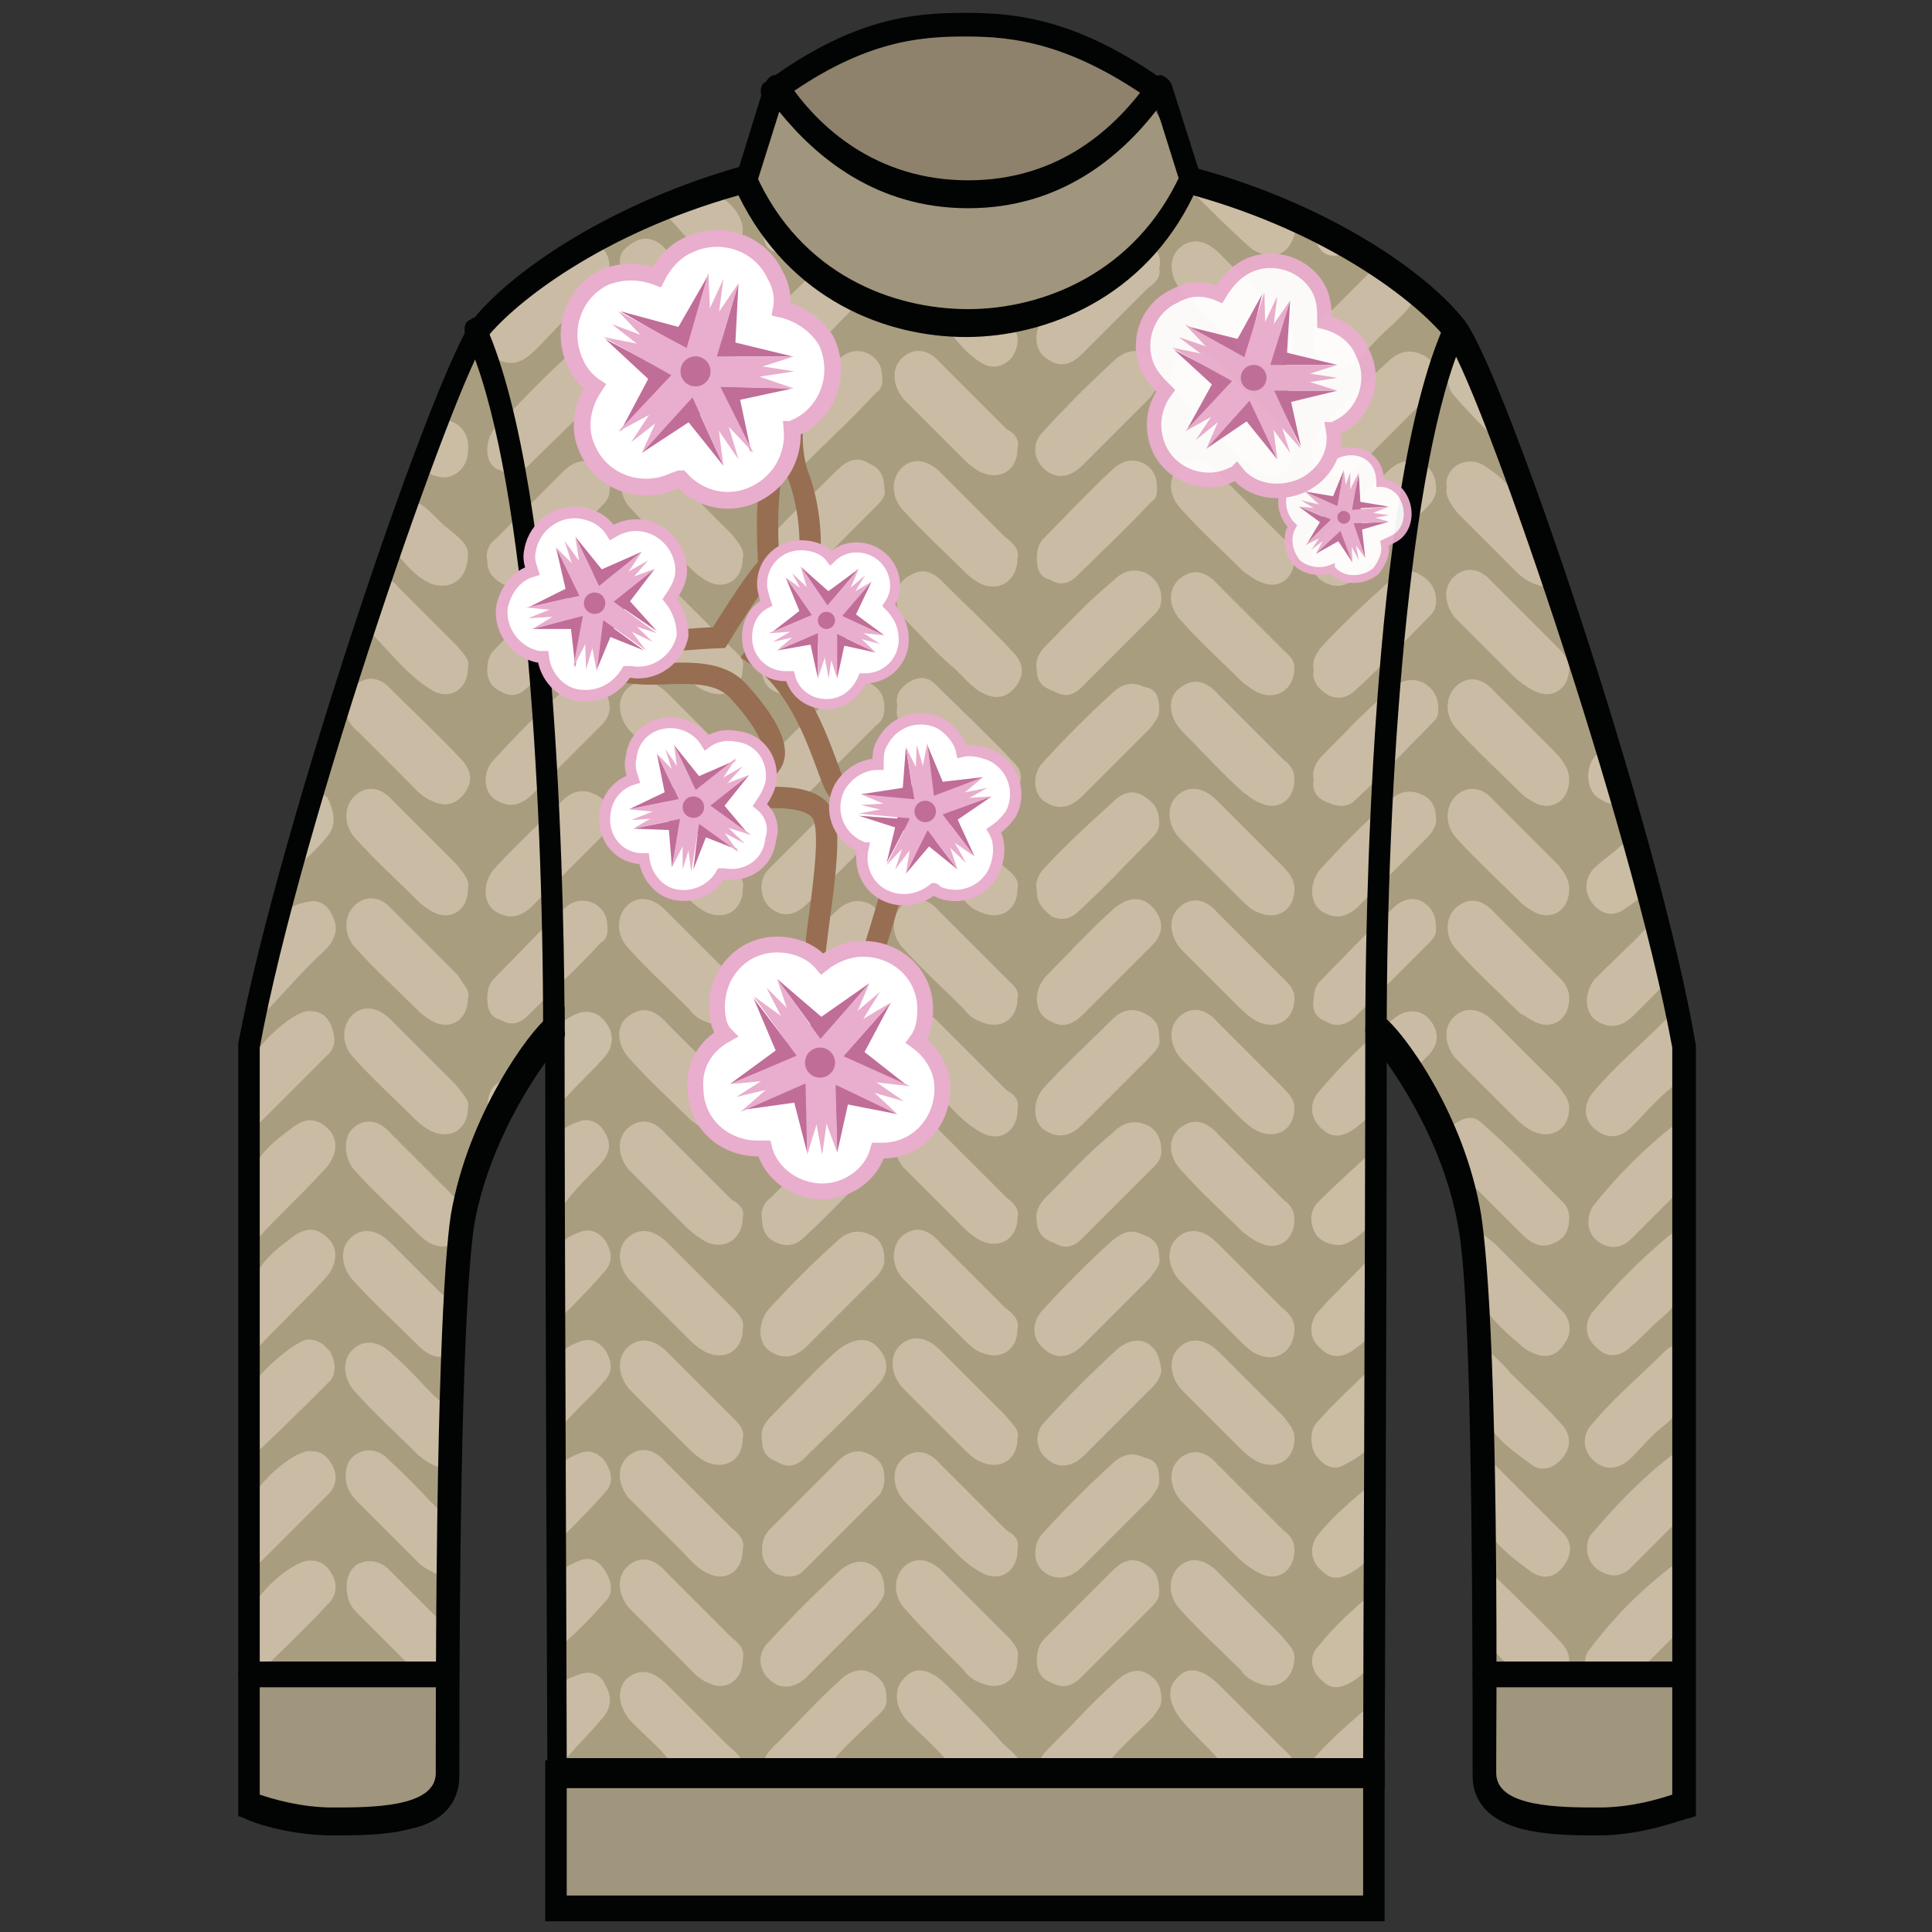 <?xml version="1.0" encoding="utf-8"?>
<!-- Generator: Adobe Illustrator 22.0.1, SVG Export Plug-In . SVG Version: 6.00 Build 0)  -->
<svg version="1.1" id="Слой_1" xmlns="http://www.w3.org/2000/svg" xmlns:xlink="http://www.w3.org/1999/xlink" x="0px" y="0px"
	 viewBox="0 0 90 90" style="enable-background:new 0 0 90 90;" xml:space="preserve">
<rect x="0" y="0" width="90" height="90" fill="#333333" stroke="none"/>
<style type="text/css">
	.st0{fill:#8E826C;}
	.st1{fill:#A0957D;}
	.st2{fill:#020303;}
	.st3{fill:#A99D7F;}
	.st4{fill:#CABCA4;}
	.st5{fill:#CBBCA4;}
	.st6{fill:#CBBEA6;}
	.st7{fill:#CBBCA5;}
	.st8{fill:#CCBEA7;}
	.st9{fill:#CCBEA6;}
	.st10{fill:#D0C2AC;}
	.st11{fill:#CEC0AA;}
	.st12{fill:#689336;}
	.st13{fill:#CE5260;}
	.st14{clip-path:url(#SVGID_2_);fill:#D2A149;}
	.st15{clip-path:url(#SVGID_2_);fill:#FFFAF5;}
	.st16{clip-path:url(#SVGID_2_);fill:#F5E9C1;}
	.st17{clip-path:url(#SVGID_2_);fill:#E6C270;}
	.st18{fill:none;stroke:#BA8D4B;stroke-width:0.726;stroke-linecap:round;stroke-linejoin:round;stroke-miterlimit:10;}
	.st19{fill:#E077AD;}
	.st20{fill:#DC4473;}
	.st21{fill:#755756;}
	.st22{fill:#EEECED;}
	.st23{fill:#E1E0E0;}
	.st24{fill:#F7F8F8;}
	.st25{fill:#FDE7CD;}
	.st26{fill:#FFFFFF;}
	.st27{fill:#F18870;}
	.st28{fill:none;stroke:#976E51;stroke-width:0.994;stroke-miterlimit:10;}
	.st29{fill:#C06D98;}
	.st30{fill:#E9ADCD;}
	.st31{fill:none;stroke:#E9ADCD;stroke-width:0.469;stroke-miterlimit:10;}
	.st32{fill:none;stroke:#E9ADCD;stroke-width:0.529;stroke-miterlimit:10;}
	.st33{fill:none;stroke:#E9ADCD;stroke-width:0.736;stroke-miterlimit:10;}
	.st34{fill:none;stroke:#E9ADCD;stroke-width:0.507;stroke-miterlimit:10;}
	.st35{fill:none;stroke:#E9ADCD;stroke-width:0.546;stroke-miterlimit:10;}
	.st36{fill:none;stroke:#E9ADCD;stroke-width:0.78;stroke-miterlimit:10;}
	.st37{opacity:0.95;}
	.st38{fill:none;stroke:#E9ADCD;stroke-width:0.366;stroke-miterlimit:10;}
	.st39{fill:none;stroke:#E9ADCD;stroke-width:0.675;stroke-miterlimit:10;}
	.st40{fill:#2C893B;}
	.st41{fill:#BC6C98;}
</style>
<g>
	<g>
		<g>
			<g>
				<g>
					<path class="st0" d="M45,9c-1.9,0-8-3.1-8.4-4.9C40,1.6,44.4,1,46.1,0.9c1.7-0.1,7.3,2.2,7.4,3.6C50.5,7.7,47.2,9.3,45,9z"/>
				</g>
			</g>
		</g>
		<g>
			<g>
				<g>
					<path class="st1" d="M35,7.7c-0.3,1.7,0.7,3.2,1.3,3.7c0.6,0.4,5,3.7,8.9,3.7c4,0,9.6-3.6,9.9-6.6c-0.8-2.9-1.5-3.7-1.5-3.7
						S49.9,9,44.9,9s-8.4-5.3-9-4.8C35.3,4.7,35,7.7,35,7.7z"/>
				</g>
			</g>
		</g>
		<g>
			<g>
				<g>
					<rect x="25.9" y="82.6" class="st1" width="38.1" height="6.3"/>
				</g>
			</g>
		</g>
		<g>
			<g>
				<g>
					<path class="st2" d="M64.5,89.5H25.4V82h39.1V89.5z M26.4,88.3h37.1v-5.1H26.4V88.3z"/>
				</g>
			</g>
		</g>
		<g>
			<g>
				<g>
					<path class="st3" d="M64.1,82.6c0,0,0.1-24.1,0.1-34.6c0.7,0.5,3.5,4.2,4.3,8.8s0.7,23.6,0.7,25.9c0,2.2,3.2,2.2,5.3,2.2
						s3.9-0.7,3.9-0.7s0-23.4,0-35.3c-1.8-10.2-9.1-31.5-10.7-33.5c-1.6-2-5.9-5.2-12.3-6.9C53.2,13.2,48.7,15,45,15
						c-3.7,0-8.2-1.8-10.3-6.6c-6.4,1.7-10.7,4.9-12.3,6.9c-1.6,2-8.9,23.3-10.7,33.5c0,11.9,0,35.3,0,35.3s1.8,0.7,3.9,0.7
						c2.1,0,5.3,0,5.3-2.2c0-2.2-0.1-21.3,0.7-25.9c0.8-4.6,3.6-8.3,4.3-8.8c0,10.5,0.1,34.6,0.1,34.6H64.1z"/>
				</g>
			</g>
		</g>
		<g>
			<path class="st4" d="M60.3,56.8c0,1-0.8,1.5-1.6,1.1c-0.3-0.1-0.5-0.3-0.8-0.5c-0.9-0.9-1.9-1.8-2.8-2.8c-0.7-0.7-0.7-1.5-0.2-2
				c0.6-0.5,1.2-0.5,1.9,0.3c1,1,2,2,3,3C60.1,56.1,60.3,56.4,60.3,56.8z"/>
			<path class="st4" d="M34.6,61.9c0,1-0.8,1.5-1.7,1.1c-0.4-0.2-0.7-0.5-1-0.8c-0.8-0.8-1.7-1.7-2.5-2.5c-0.6-0.6-0.7-1.5-0.2-2
				c0.5-0.5,1.2-0.5,1.9,0.2c1,1,2,2,3,3C34.4,61.2,34.7,61.5,34.6,61.9z"/>
			<path class="st4" d="M41.2,58.7c0,0.3-0.2,0.6-0.4,0.8c-1.1,1.1-2.1,2.1-3.2,3.2c-0.5,0.5-1.1,0.7-1.8,0.2
				c-0.5-0.4-0.5-1.3,0-1.9c1-1.1,2-2.1,3.1-3.1c0.4-0.4,0.9-0.7,1.6-0.4C41,57.7,41.2,58.1,41.2,58.7z"/>
			<path class="st4" d="M47.4,61.9c0,1-0.8,1.5-1.7,1.1c-0.3-0.1-0.6-0.4-0.9-0.7c-0.9-0.9-1.8-1.8-2.7-2.7c-0.6-0.6-0.6-1.5-0.1-2
				c0.6-0.5,1.2-0.4,1.8,0.3c1,1,2,2,3,3C47.2,61.2,47.5,61.5,47.4,61.9z"/>
			<path class="st4" d="M28.9,12.4c-0.1-0.5,0.1-0.8,0.6-1.1c0.5-0.3,0.9-0.2,1.3,0.1c1.2,1.2,2.5,2.4,3.6,3.6
				c0.4,0.5,0.3,1-0.1,1.5c-0.4,0.4-0.9,0.5-1.4,0.3c-0.4-0.2-0.7-0.5-1-0.8c-0.8-0.8-1.6-1.6-2.5-2.5
				C29.2,13.3,28.9,12.9,28.9,12.4z"/>
			<path class="st4" d="M60.3,15.8c0,1-0.8,1.5-1.7,1.1c-0.4-0.2-0.7-0.5-1-0.8c-0.8-0.8-1.7-1.7-2.5-2.5c-0.6-0.6-0.7-1.5-0.2-2
				c0.5-0.5,1.2-0.5,1.9,0.2c1,1,2,2,3,3C60,15.1,60.3,15.3,60.3,15.8z"/>
			<path class="st4" d="M54,58.6c0.1,0.3-0.2,0.6-0.4,0.9c-1.1,1.1-2.1,2.1-3.2,3.2c-0.5,0.5-1.2,0.7-1.8,0.1
				c-0.6-0.5-0.5-1.3,0-1.8c1-1.1,2.1-2.2,3.2-3.2c0.4-0.3,0.8-0.6,1.4-0.3C53.8,57.7,54,58,54,58.6z"/>
			<path class="st4" d="M60.3,61.9c0,1-0.8,1.6-1.7,1.2c-0.3-0.1-0.6-0.4-0.9-0.7c-0.9-0.9-1.8-1.8-2.7-2.7c-0.6-0.6-0.7-1.5-0.2-2
				c0.5-0.5,1.2-0.5,1.9,0.2c1,1,2,2,3,3C60.1,61.2,60.3,61.5,60.3,61.9z"/>
			<path class="st4" d="M34.6,67c0,1-0.8,1.5-1.7,1.1c-0.4-0.2-0.7-0.5-1-0.8c-0.8-0.8-1.7-1.7-2.5-2.5c-0.6-0.6-0.7-1.5-0.2-2
				c0.5-0.5,1.2-0.5,1.9,0.2c1,1,2,2,3,3C34.4,66.3,34.7,66.6,34.6,67z"/>
			<path class="st4" d="M35.5,67.1c-0.1-0.5,0.1-0.8,0.5-1.2c1-1,1.9-2,2.9-2.9c0.8-0.7,1.6-0.8,2.1-0.1c0.4,0.5,0.4,1.1-0.1,1.6
				c-1.1,1.2-2.3,2.3-3.4,3.4c-0.4,0.4-0.8,0.5-1.3,0.2C35.7,67.9,35.5,67.6,35.5,67.1z"/>
			<path class="st4" d="M47.4,67c0,1-0.8,1.5-1.7,1.1c-0.3-0.1-0.6-0.4-0.9-0.7c-0.9-0.9-1.8-1.8-2.7-2.7c-0.6-0.6-0.7-1.5-0.2-2
				c0.5-0.5,1.2-0.5,1.9,0.2c1,1,2,2,3,3C47.2,66.4,47.5,66.6,47.4,67z"/>
			<path class="st4" d="M22.7,21c0-0.4,0.1-0.7,0.3-1c1.1-1.1,2.1-2.2,3.2-3.2c0.4-0.4,0.9-0.6,1.5-0.3c0.5,0.3,0.6,0.7,0.6,1.2
				c0,0.3-0.1,0.5-0.3,0.6c-1.1,1.2-2.3,2.3-3.4,3.4c-0.4,0.4-0.8,0.5-1.3,0.2C22.9,21.8,22.7,21.4,22.7,21z"/>
			<path class="st4" d="M34.6,20.9c0,1-0.8,1.5-1.6,1.1c-0.5-0.2-0.8-0.6-1.2-1c-0.8-0.8-1.6-1.6-2.5-2.5c-0.5-0.6-0.6-1.4-0.1-1.9
				c0.5-0.5,1.2-0.5,1.8,0.2c1,1,2.1,2.1,3.1,3.1C34.5,20.3,34.7,20.5,34.6,20.9z"/>
			<path class="st4" d="M35.5,21c0-0.4,0.1-0.7,0.3-1c1.1-1.1,2.1-2.2,3.2-3.2c0.4-0.4,0.9-0.6,1.5-0.3c0.5,0.3,0.6,0.7,0.6,1.2
				c0,0.3-0.1,0.5-0.3,0.6c-1.1,1.2-2.3,2.3-3.4,3.4c-0.4,0.4-0.8,0.5-1.3,0.2C35.7,21.8,35.5,21.4,35.5,21z"/>
			<path class="st4" d="M47.4,20.9c0,1-0.8,1.5-1.7,1.1c-0.4-0.2-0.7-0.5-1-0.8c-0.9-0.9-1.7-1.7-2.6-2.6c-0.5-0.6-0.6-1.4-0.1-1.9
				c0.5-0.5,1.2-0.5,1.8,0.2c1,1,2.1,2.1,3.1,3.1C47.3,20.2,47.5,20.5,47.4,20.9z"/>
			<path class="st4" d="M54,17.6c0.1,0.3-0.2,0.6-0.4,0.9c-1.1,1.1-2.1,2.1-3.2,3.2c-0.5,0.5-1.2,0.7-1.8,0.1
				c-0.5-0.5-0.5-1.2,0-1.7c1.1-1.2,2.2-2.3,3.4-3.4c0.4-0.3,0.9-0.5,1.4-0.2C53.8,16.7,54,17.1,54,17.6z"/>
			<path class="st4" d="M60.3,20.9c0,1-0.8,1.5-1.6,1.1c-0.3-0.1-0.5-0.3-0.8-0.5c-0.9-0.9-1.9-1.8-2.8-2.8c-0.7-0.7-0.7-1.5-0.2-2
				c0.6-0.5,1.2-0.5,1.9,0.3c1,1,2,2,3,3C60.1,20.2,60.3,20.5,60.3,20.9z"/>
			<path class="st4" d="M66.9,17.7c0,0.3-0.2,0.6-0.4,0.8c-1.1,1.1-2.1,2.1-3.2,3.2c-0.5,0.5-1.1,0.7-1.8,0.2
				c-0.5-0.4-0.5-1.3,0-1.9c1-1.1,2-2.1,3.1-3.1c0.4-0.4,0.9-0.7,1.6-0.4C66.7,16.7,66.9,17.1,66.9,17.7z"/>
			<path class="st4" d="M54.1,63.8c0,0.2-0.1,0.5-0.4,0.8c-1.1,1.1-2.2,2.2-3.2,3.2c-0.5,0.5-1.2,0.7-1.8,0.1
				c-0.5-0.5-0.5-1.2,0-1.7c1.1-1.2,2.2-2.3,3.4-3.4c0.4-0.3,0.9-0.5,1.4-0.2C53.9,62.9,54,63.2,54.1,63.8z"/>
			<path class="st4" d="M60.3,67c0,1-0.8,1.5-1.7,1.1c-0.4-0.2-0.7-0.5-1-0.8c-0.8-0.8-1.7-1.7-2.5-2.5c-0.6-0.6-0.7-1.5-0.2-2
				c0.5-0.5,1.2-0.5,1.9,0.2c1,1,2,2,3,3C60.1,66.4,60.3,66.6,60.3,67z"/>
			<path class="st4" d="M22.7,26.1c-0.1-0.4,0.1-0.8,0.4-1c1-1,2.1-2.1,3.1-3.1c0.4-0.4,0.9-0.7,1.6-0.4c0.5,0.3,0.7,0.7,0.6,1.2
				c0,0.3-0.1,0.5-0.3,0.7c-1.1,1.1-2.2,2.3-3.4,3.4c-0.4,0.4-0.8,0.5-1.3,0.3C22.9,26.9,22.7,26.6,22.7,26.1z"/>
			<path class="st4" d="M34.6,26c0,1-0.8,1.5-1.6,1.1c-0.2-0.1-0.5-0.3-0.7-0.5c-1-1-2-1.9-2.9-2.9c-0.6-0.6-0.6-1.5-0.1-2
				c0.5-0.5,1.2-0.5,1.8,0.2c1,1,2,2,3,3C34.4,25.3,34.7,25.6,34.6,26z"/>
			<path class="st4" d="M41.2,22.8c0.1,0.3-0.2,0.6-0.5,0.9c-1,1-2.1,2.1-3.1,3.1c-0.5,0.5-1.1,0.7-1.8,0.2c-0.5-0.4-0.5-1.3,0-1.9
				c1-1.1,2.1-2.1,3.2-3.2c0.4-0.4,0.9-0.7,1.5-0.3C41,21.8,41.2,22.2,41.2,22.8z"/>
			<path class="st4" d="M47.4,26c0,1-0.8,1.6-1.7,1.2c-0.2-0.1-0.5-0.3-0.7-0.5c-1-1-2-1.9-2.9-2.9c-0.6-0.6-0.6-1.5-0.1-2
				c0.5-0.5,1.2-0.4,1.8,0.2c1,1,2,2,3,3C47.2,25.3,47.5,25.6,47.4,26z"/>
			<path class="st4" d="M48.3,26c0-0.4,0.1-0.7,0.3-0.9c1.1-1.1,2.1-2.2,3.2-3.2c0.4-0.4,0.9-0.6,1.5-0.3c0.5,0.3,0.6,0.7,0.6,1.2
				c0,0.3-0.1,0.5-0.3,0.6c-1.1,1.2-2.3,2.3-3.4,3.4c-0.4,0.4-0.8,0.5-1.3,0.2C48.5,26.9,48.3,26.6,48.3,26z"/>
			<path class="st4" d="M60.3,26c0,1-0.8,1.5-1.6,1.1c-0.3-0.1-0.5-0.3-0.8-0.5c-0.9-0.9-1.9-1.8-2.8-2.8c-0.7-0.7-0.7-1.5-0.2-2
				c0.6-0.5,1.2-0.5,1.9,0.3c1,1,2,2,3,3C60.1,25.3,60.3,25.6,60.3,26z"/>
			<path class="st4" d="M66.9,22.8c0,0.3-0.2,0.6-0.4,0.8c-1.1,1.1-2.1,2.1-3.2,3.2c-0.5,0.5-1.1,0.7-1.8,0.2
				c-0.5-0.4-0.5-1.3,0-1.9c1-1.1,2-2.1,3.1-3.1c0.4-0.4,0.9-0.7,1.6-0.4C66.7,21.8,66.9,22.2,66.9,22.8z"/>
			<path class="st4" d="M47.4,77.3c0,1-0.8,1.5-1.7,1.1c-0.3-0.1-0.6-0.3-0.8-0.6C44,76.9,43.1,76,42.2,75c-0.6-0.6-0.6-1.5-0.1-2
				c0.5-0.5,1.2-0.4,1.8,0.2c1,1,2,2,3,3C47.3,76.6,47.5,76.9,47.4,77.3z"/>
			<path class="st4" d="M34.6,72.2c0,1-0.8,1.5-1.6,1.1c-0.5-0.2-0.8-0.6-1.2-1c-0.8-0.8-1.6-1.6-2.5-2.5c-0.5-0.6-0.6-1.4-0.1-1.9
				c0.5-0.5,1.2-0.5,1.8,0.2c1,1,2.1,2.1,3.1,3.1C34.5,71.5,34.7,71.8,34.6,72.2z"/>
			<path class="st4" d="M22.7,31.2c0-0.4,0.1-0.7,0.3-0.9c1.1-1.1,2.1-2.2,3.2-3.2c0.4-0.4,0.9-0.6,1.5-0.3c0.5,0.3,0.6,0.7,0.6,1.2
				c0,0.3-0.1,0.5-0.3,0.6c-1.1,1.2-2.3,2.3-3.4,3.4c-0.4,0.4-0.8,0.5-1.3,0.2C22.9,32,22.7,31.7,22.7,31.2z"/>
			<path class="st4" d="M34.6,31.1c0,1-0.8,1.5-1.7,1.1c-0.3-0.1-0.6-0.3-0.8-0.6c-0.9-0.9-1.9-1.8-2.8-2.8c-0.6-0.6-0.6-1.5-0.1-2
				c0.5-0.5,1.2-0.4,1.8,0.3c1,1,2,2,3,3C34.4,30.5,34.7,30.7,34.6,31.1z"/>
			<path class="st4" d="M41.2,28c0,0.2-0.1,0.5-0.4,0.7c-1.1,1.1-2.2,2.2-3.2,3.2c-0.5,0.5-1.1,0.6-1.7,0.2
				c-0.5-0.4-0.6-1.3-0.1-1.8c1.1-1.1,2.2-2.2,3.3-3.3c0.4-0.3,0.9-0.6,1.4-0.3C41,27,41.2,27.3,41.2,28z"/>
			<path class="st4" d="M41.8,27.8c0-0.5,0.2-0.8,0.6-1c0.5-0.3,0.9-0.2,1.3,0.1c1.2,1.2,2.4,2.3,3.6,3.6c0.4,0.5,0.4,1,0,1.5
				c-0.4,0.5-0.9,0.6-1.5,0.3c-0.6-0.3-1-0.9-1.5-1.3c-0.7-0.6-1.3-1.3-1.9-1.9C41.9,28.6,41.7,28.3,41.8,27.8z"/>
			<path class="st4" d="M48.3,31.2c-0.1-0.4,0.1-0.8,0.4-1.1c1-1,2-2.1,3.1-3c0.4-0.4,0.9-0.7,1.6-0.4c0.5,0.3,0.7,0.7,0.7,1.2
				c0,0.3-0.1,0.5-0.3,0.7c-1.1,1.1-2.3,2.3-3.4,3.4c-0.4,0.4-0.8,0.5-1.3,0.2C48.5,32,48.3,31.7,48.3,31.2z"/>
			<path class="st4" d="M60.3,31.1c0,1-0.8,1.5-1.6,1.2c-0.3-0.1-0.5-0.3-0.8-0.5c-0.9-0.9-1.9-1.8-2.8-2.8c-0.7-0.7-0.7-1.5-0.2-2
				c0.6-0.5,1.2-0.5,1.9,0.3c1,1,2,2,3,3C60,30.5,60.3,30.7,60.3,31.1z"/>
			<path class="st4" d="M61.2,31.2c-0.1-0.4,0.1-0.7,0.3-1c1-1.1,2.1-2.1,3.2-3.1c0.4-0.4,0.9-0.7,1.5-0.3c0.5,0.3,0.7,0.7,0.7,1.2
				c0,0.3-0.1,0.5-0.3,0.7c-1.1,1.1-2.2,2.3-3.4,3.4c-0.4,0.4-0.8,0.5-1.3,0.3C61.4,32.1,61.1,31.7,61.2,31.2z"/>
			<path class="st4" d="M73.1,31.1c0,1-0.8,1.5-1.6,1.1c-0.4-0.2-0.8-0.5-1.1-0.8c-0.9-0.9-1.7-1.7-2.6-2.6
				c-0.5-0.6-0.6-1.4-0.1-1.9c0.5-0.5,1.2-0.5,1.8,0.2c1,1,2.1,2.1,3.1,3.1C72.9,30.5,73.1,30.8,73.1,31.1z"/>
			<path class="st4" d="M35.5,72.2c0-0.4,0.1-0.7,0.4-1c1-1,2.1-2.1,3.1-3.1c0.4-0.4,0.9-0.7,1.6-0.3c0.5,0.3,0.6,0.6,0.6,1.1
				c0,0.3-0.1,0.5-0.2,0.7c-1.2,1.2-2.4,2.4-3.6,3.6c-0.3,0.3-0.8,0.3-1.3,0.1C35.7,73,35.5,72.7,35.5,72.2z"/>
			<path class="st4" d="M16.1,32.9c0-0.5,0.2-0.8,0.6-1.1c0.5-0.3,0.9-0.2,1.3,0.1c1.2,1.2,2.4,2.3,3.6,3.6c0.4,0.5,0.4,1,0,1.5
				c-0.4,0.5-0.9,0.6-1.5,0.3c-0.5-0.2-0.8-0.6-1.1-0.9c-0.8-0.8-1.6-1.6-2.3-2.3C16.3,33.8,16.1,33.4,16.1,32.9z"/>
			<path class="st4" d="M28.4,33c0,0.3-0.2,0.6-0.4,0.8c-1.1,1.1-2.1,2.1-3.2,3.2c-0.5,0.5-1.1,0.7-1.8,0.2c-0.5-0.4-0.5-1.3,0-1.8
				c1-1.1,2.1-2.2,3.2-3.2c0.4-0.4,0.9-0.6,1.5-0.3C28.2,32.1,28.4,32.5,28.4,33z"/>
			<path class="st4" d="M34.6,36.3c0,1-0.8,1.5-1.7,1.1c-0.4-0.2-0.7-0.5-1-0.8c-0.8-0.8-1.7-1.7-2.5-2.5c-0.6-0.6-0.7-1.5-0.2-2
				c0.5-0.5,1.2-0.5,1.9,0.2c1,1,2,2,3,3C34.4,35.6,34.7,35.8,34.6,36.3z"/>
			<path class="st4" d="M41.2,33c0,0.3-0.1,0.6-0.4,0.8c-1.1,1.1-2.2,2.2-3.2,3.2c-0.5,0.5-1.2,0.7-1.8,0.1c-0.5-0.5-0.5-1.2,0-1.7
				c1-1.2,2.2-2.2,3.3-3.3c0.4-0.3,0.9-0.6,1.4-0.3C41,32.1,41.2,32.4,41.2,33z"/>
			<path class="st4" d="M41.8,32.9c-0.1-0.5,0.1-0.8,0.5-1.1c0.5-0.3,0.9-0.3,1.3,0.1c1.2,1.2,2.5,2.4,3.7,3.7
				c0.4,0.4,0.3,1-0.1,1.4c-0.4,0.4-0.9,0.6-1.4,0.3c-0.2-0.1-0.5-0.3-0.7-0.5c-1-1-1.9-1.9-2.9-2.9C41.9,33.7,41.7,33.4,41.8,32.9z
				"/>
			<path class="st4" d="M54,33.1c0,0.3-0.2,0.5-0.4,0.8c-1.1,1.1-2.1,2.1-3.2,3.2c-0.5,0.5-1.1,0.7-1.8,0.2c-0.5-0.4-0.5-1.3,0-1.8
				c1-1.1,2.1-2.2,3.2-3.2c0.4-0.4,0.9-0.6,1.5-0.3C53.9,32.1,54,32.5,54,33.1z"/>
			<path class="st4" d="M60.3,36.3c0,1-0.8,1.5-1.6,1.1c-0.3-0.1-0.5-0.3-0.8-0.5C56.9,36,56,35,55.1,34.1c-0.7-0.7-0.7-1.6-0.2-2
				c0.6-0.5,1.2-0.5,1.9,0.3c1,1,2,2,3,3C60.1,35.6,60.3,35.9,60.3,36.3z"/>
			<path class="st4" d="M61.2,36.3c-0.1-0.4,0.1-0.8,0.4-1.1c1-1,2-2.1,3.1-3c0.4-0.4,0.9-0.7,1.6-0.4c0.5,0.3,0.7,0.7,0.7,1.2
				c0,0.2,0,0.4-0.2,0.6c-1.2,1.2-2.4,2.5-3.7,3.7c-0.3,0.3-0.8,0.3-1.2,0.1C61.3,37.2,61.1,36.8,61.2,36.3z"/>
			<path class="st4" d="M73.1,36.3c0,1-0.8,1.5-1.6,1.1c-0.2-0.1-0.5-0.3-0.7-0.5c-1-1-2-1.9-2.9-2.9c-0.6-0.6-0.6-1.5-0.1-2
				c0.5-0.5,1.2-0.5,1.8,0.2c1,1,2,2,3,3C72.9,35.6,73.1,35.9,73.1,36.3z"/>
			<path class="st4" d="M47.4,72.2c0,1-0.8,1.5-1.6,1.1c-0.4-0.2-0.8-0.5-1.1-0.8c-0.9-0.9-1.7-1.7-2.6-2.6
				c-0.5-0.6-0.6-1.4-0.1-1.9c0.5-0.5,1.2-0.5,1.8,0.2c1,1,2.1,2.1,3.1,3.1C47.3,71.5,47.5,71.8,47.4,72.2z"/>
			<path class="st4" d="M21.8,41.4c0,1-0.8,1.5-1.6,1.1c-0.2-0.1-0.5-0.3-0.7-0.5c-1-1-2-1.9-2.9-2.9c-0.6-0.6-0.6-1.5-0.1-2
				c0.5-0.5,1.2-0.5,1.8,0.2c1,1,2,2,3,3C21.6,40.7,21.9,41,21.8,41.4z"/>
			<path class="st4" d="M28.4,38.2c0.1,0.3-0.2,0.6-0.5,0.9c-1,1-2.1,2.1-3.1,3.1c-0.5,0.5-1.1,0.7-1.8,0.2c-0.5-0.4-0.5-1.3,0-1.9
				c1-1.1,2.1-2.1,3.2-3.2c0.4-0.4,0.9-0.6,1.5-0.3C28.2,37.2,28.4,37.6,28.4,38.2z"/>
			<path class="st4" d="M34.6,41.4c0,1-0.8,1.5-1.7,1.1c-0.4-0.2-0.7-0.5-1-0.8c-0.8-0.8-1.7-1.7-2.5-2.5c-0.6-0.6-0.7-1.5-0.2-2
				c0.5-0.5,1.2-0.5,1.9,0.2c1,1,2,2,3,3C34.4,40.7,34.7,41,34.6,41.4z"/>
			<path class="st4" d="M41.2,38.1c0,0.3-0.1,0.6-0.4,0.8c-1.1,1.1-2.2,2.2-3.2,3.2c-0.5,0.5-1.1,0.7-1.7,0.2
				c-0.5-0.4-0.6-1.3-0.1-1.8c1.1-1.1,2.2-2.2,3.3-3.3c0.4-0.3,0.9-0.6,1.4-0.3C41,37.2,41.2,37.6,41.2,38.1z"/>
			<path class="st4" d="M47.4,41.4c0,1-0.8,1.5-1.7,1.1c-0.3-0.1-0.6-0.3-0.8-0.6c-0.9-0.9-1.9-1.8-2.8-2.8c-0.6-0.6-0.6-1.5-0.1-2
				c0.5-0.5,1.2-0.4,1.8,0.3c1,1,2,2,3,3C47.2,40.7,47.5,41,47.4,41.4z"/>
			<path class="st4" d="M48.3,41.5c-0.1-0.4,0.1-0.8,0.3-1c1-1.1,2.1-2.1,3.2-3.1c0.4-0.4,0.9-0.7,1.5-0.3c0.5,0.3,0.7,0.7,0.7,1.2
				c0,0.3-0.1,0.5-0.3,0.7c-1.1,1.1-2.2,2.3-3.4,3.4c-0.4,0.4-0.8,0.5-1.3,0.3C48.5,42.3,48.3,42,48.3,41.5z"/>
			<path class="st4" d="M60.3,41.4c0,1-0.8,1.5-1.7,1.1c-0.3-0.1-0.6-0.4-0.9-0.7c-0.9-0.9-1.8-1.8-2.7-2.7c-0.6-0.6-0.7-1.5-0.2-2
				c0.5-0.5,1.2-0.5,1.9,0.2c1,1,2,2,3,3C60.1,40.7,60.3,41,60.3,41.4z"/>
			<path class="st4" d="M66.9,38.2c0,0.3-0.2,0.6-0.4,0.8c-1.1,1.1-2.1,2.1-3.2,3.2c-0.5,0.5-1.1,0.7-1.8,0.2
				c-0.5-0.4-0.5-1.3,0-1.9c1-1.1,2-2.1,3.1-3.1c0.4-0.4,0.9-0.7,1.6-0.4C66.7,37.2,66.9,37.6,66.9,38.2z"/>
			<path class="st4" d="M73.1,41.4c0,1-0.8,1.5-1.6,1.1c-0.2-0.1-0.5-0.3-0.7-0.5c-1-1-2-1.9-2.9-2.9c-0.6-0.6-0.6-1.5-0.1-2
				c0.5-0.5,1.2-0.5,1.8,0.2c1,1,2,2,3,3C72.9,40.7,73.1,41,73.1,41.4z"/>
			<path class="st4" d="M54,69c0,0.3-0.2,0.5-0.4,0.8c-1.1,1.1-2.1,2.1-3.2,3.2c-0.5,0.5-1.2,0.7-1.8,0.2c-0.5-0.4-0.5-1.3,0-1.8
				c1-1.1,2.1-2.2,3.2-3.2c0.4-0.4,0.9-0.6,1.5-0.3C53.9,68,54,68.4,54,69z"/>
			<path class="st4" d="M60.3,72.2c0,1-0.8,1.5-1.6,1.1c-0.4-0.2-0.8-0.5-1.1-0.8c-0.9-0.9-1.7-1.7-2.6-2.6
				c-0.5-0.6-0.6-1.4-0.1-1.9c0.5-0.5,1.2-0.5,1.8,0.2c1,1,2.1,2.1,3.1,3.1C60.1,71.5,60.3,71.8,60.3,72.2z"/>
			<path class="st4" d="M34.6,77.3c0,1-0.8,1.5-1.6,1.1c-0.5-0.2-0.8-0.6-1.2-1c-0.8-0.8-1.6-1.6-2.5-2.5c-0.5-0.6-0.6-1.4-0.1-1.9
				c0.5-0.5,1.2-0.5,1.8,0.2c1,1,2.1,2.1,3.1,3.1C34.5,76.6,34.7,76.9,34.6,77.3z"/>
			<path class="st4" d="M21.8,46.5c0,1-0.8,1.5-1.6,1.1c-0.2-0.1-0.5-0.3-0.7-0.5c-1-1-2-1.9-2.9-2.9c-0.6-0.6-0.6-1.5-0.1-2
				c0.5-0.5,1.2-0.5,1.8,0.2c1,1,2,2,3,3C21.6,45.9,21.9,46.1,21.8,46.5z"/>
			<path class="st4" d="M22.7,46.5c0-0.4,0.1-0.7,0.3-0.9c1.1-1.1,2.1-2.2,3.2-3.2c0.4-0.4,0.9-0.6,1.5-0.3c0.5,0.3,0.6,0.7,0.6,1.2
				c0,0.3-0.1,0.5-0.3,0.6c-1.1,1.2-2.3,2.3-3.4,3.4c-0.4,0.4-0.8,0.5-1.3,0.2C22.9,47.4,22.7,47.1,22.7,46.5z"/>
			<path class="st4" d="M34.6,46.5c0,1-0.8,1.5-1.7,1.1c-0.3-0.1-0.6-0.3-0.8-0.6c-0.9-0.9-1.9-1.8-2.8-2.8c-0.6-0.6-0.6-1.5-0.1-2
				c0.5-0.5,1.2-0.4,1.8,0.2c1,1,2,2,3,3C34.4,45.8,34.7,46.1,34.6,46.5z"/>
			<path class="st4" d="M41.2,43.3c0,0.3-0.2,0.6-0.5,0.9c-1,1-2.1,2.1-3.1,3.1c-0.5,0.5-1.1,0.7-1.8,0.2c-0.5-0.4-0.5-1.3,0-1.9
				c1-1.1,2-2.1,3.1-3.1c0.4-0.4,0.9-0.7,1.6-0.4C41,42.4,41.2,42.7,41.2,43.3z"/>
			<path class="st4" d="M47.4,46.5c0,1-0.8,1.5-1.7,1.1c-0.3-0.1-0.6-0.3-0.8-0.6c-0.9-0.9-1.9-1.8-2.8-2.8c-0.6-0.6-0.6-1.5-0.1-2
				c0.6-0.5,1.2-0.4,1.8,0.3c1,1,2,2,3,3C47.2,45.9,47.5,46.1,47.4,46.5z"/>
			<path class="st4" d="M48.3,46.5c0-0.4,0.2-0.8,0.5-1.1c1-1,1.9-2,2.9-2.9c0.8-0.8,1.6-0.8,2.1-0.1c0.4,0.5,0.4,1.1-0.1,1.6
				c-1.1,1.1-2.2,2.2-3.3,3.3c-0.4,0.4-0.9,0.6-1.4,0.3C48.5,47.4,48.3,47,48.3,46.5z"/>
			<path class="st4" d="M60.3,46.5c0,1-0.8,1.5-1.7,1.1c-0.4-0.2-0.7-0.5-1-0.8c-0.9-0.9-1.7-1.7-2.6-2.6c-0.5-0.6-0.6-1.4-0.1-1.9
				c0.5-0.5,1.2-0.5,1.8,0.2c1,1,2.1,2.1,3.1,3.1C60.1,45.9,60.3,46.1,60.3,46.5z"/>
			<path class="st4" d="M61.2,46.5c0-0.3,0.1-0.6,0.3-0.8c1.1-1.1,2.2-2.3,3.4-3.4c0.4-0.4,1-0.6,1.5-0.2c0.4,0.3,0.5,0.7,0.5,1.2
				c0,0.3-0.2,0.5-0.4,0.7c-1.1,1.1-2.2,2.2-3.3,3.3c-0.4,0.4-0.9,0.6-1.4,0.3C61.3,47.4,61.1,47.1,61.2,46.5z"/>
			<path class="st4" d="M73.1,46.5c0,1-0.8,1.5-1.6,1.1c-0.2-0.1-0.5-0.3-0.7-0.4c-1-1-2-1.9-2.9-2.9c-0.6-0.6-0.6-1.5-0.1-2
				c0.6-0.5,1.2-0.5,1.9,0.3c1,1,2,2,3,3C72.9,45.8,73.1,46.1,73.1,46.5z"/>
			<path class="st4" d="M41.2,74.1c0,0.3-0.2,0.5-0.4,0.8c-1.1,1.1-2.1,2.1-3.2,3.2c-0.5,0.5-1.2,0.7-1.8,0.1
				c-0.5-0.5-0.5-1.2,0-1.7c1.1-1.2,2.2-2.3,3.4-3.4c0.4-0.3,0.9-0.5,1.4-0.2C41,73.1,41.2,73.5,41.2,74.1z"/>
			<path class="st4" d="M48.3,77.3c0-0.3,0.1-0.7,0.3-0.9c1.1-1.1,2.2-2.2,3.3-3.3c0.4-0.4,0.9-0.6,1.5-0.2c0.5,0.3,0.6,0.7,0.6,1.3
				c0,0.3-0.2,0.5-0.4,0.7c-1.1,1.1-2.2,2.2-3.2,3.2c-0.4,0.4-0.8,0.6-1.4,0.3C48.5,78.2,48.3,77.9,48.3,77.3z"/>
			<path class="st4" d="M21.8,51.6c0,1-0.8,1.5-1.7,1.1c-0.2-0.1-0.5-0.3-0.7-0.5c-1-1-2-1.9-2.9-2.9c-0.6-0.6-0.6-1.5-0.1-2
				c0.5-0.5,1.2-0.4,1.8,0.2c1,1,2,2,3,3C21.6,51,21.9,51.3,21.8,51.6z"/>
			<path class="st4" d="M60.3,77.2c0,1-0.8,1.6-1.7,1.2c-0.3-0.1-0.6-0.3-0.8-0.6C56.9,76.9,55.9,76,55,75c-0.6-0.6-0.6-1.5-0.1-2
				c0.5-0.5,1.2-0.4,1.8,0.2c1,1,2,2,3,3C60,76.6,60.3,76.8,60.3,77.2z"/>
			<path class="st4" d="M34.6,51.6c0,1-0.8,1.5-1.6,1.1c-0.3-0.1-0.5-0.3-0.8-0.5c-0.9-0.9-1.9-1.8-2.8-2.8c-0.7-0.7-0.7-1.6-0.2-2
				c0.6-0.5,1.2-0.5,1.9,0.3c1,1,2,2,3,3C34.4,51,34.7,51.3,34.6,51.6z"/>
			<path class="st4" d="M41.2,48.4c0,0.3-0.2,0.6-0.4,0.8c-1.1,1.1-2.1,2.1-3.2,3.2c-0.5,0.5-1.1,0.7-1.8,0.2
				c-0.5-0.4-0.5-1.3,0-1.9c1-1.1,2-2.1,3.1-3.1c0.4-0.4,0.9-0.7,1.6-0.4C41.1,47.5,41.2,47.9,41.2,48.4z"/>
			<path class="st4" d="M47.4,51.7c0,1-0.8,1.5-1.6,1.1c-0.4-0.2-0.8-0.5-1.1-0.8c-0.9-0.9-1.7-1.7-2.6-2.6
				c-0.5-0.6-0.6-1.4-0.1-1.9c0.5-0.5,1.2-0.5,1.8,0.2c1,1,2.1,2.1,3.1,3.1C47.3,51,47.5,51.3,47.4,51.7z"/>
			<path class="st4" d="M54,48.4c0.1,0.3-0.2,0.6-0.5,0.9c-1,1-2.1,2.1-3.1,3.1c-0.5,0.5-1.1,0.7-1.8,0.2c-0.5-0.4-0.5-1.3,0-1.9
				c1-1.1,2.1-2.1,3.2-3.2c0.4-0.4,0.9-0.6,1.5-0.3C53.9,47.5,54,47.8,54,48.4z"/>
			<path class="st4" d="M60.3,51.6c0,1-0.8,1.5-1.7,1.1c-0.4-0.2-0.7-0.5-1-0.8c-0.9-0.9-1.7-1.7-2.6-2.6c-0.5-0.6-0.6-1.4-0.1-1.9
				c0.5-0.5,1.2-0.5,1.8,0.2c1,1,2.1,2.1,3.1,3.1C60.1,51,60.3,51.3,60.3,51.6z"/>
			<path class="st4" d="M73.1,51.6c0,1-0.8,1.5-1.7,1.1c-0.4-0.2-0.7-0.5-1-0.8c-0.8-0.8-1.7-1.7-2.5-2.5c-0.6-0.6-0.7-1.5-0.2-2
				c0.5-0.5,1.2-0.5,1.9,0.2c1,1,2,2,3,3C72.8,50.9,73.1,51.2,73.1,51.6z"/>
			<path class="st4" d="M34.6,56.7c0,1-0.8,1.5-1.6,1.2c-0.4-0.2-0.8-0.5-1.1-0.8c-0.9-0.9-1.7-1.7-2.6-2.6
				c-0.5-0.6-0.6-1.4-0.1-1.9c0.5-0.5,1.2-0.5,1.8,0.2c1,1,2.1,2.1,3.1,3.1C34.5,56.1,34.7,56.4,34.6,56.7z"/>
			<path class="st4" d="M35.5,56.8c-0.1-0.4,0.1-0.8,0.4-1c1-1,2.1-2.1,3.1-3.1c0.4-0.4,0.9-0.7,1.6-0.4c0.5,0.3,0.6,0.7,0.6,1.2
				c0,0.3-0.1,0.5-0.3,0.7c-1.1,1.1-2.2,2.3-3.4,3.4c-0.4,0.4-0.8,0.5-1.3,0.3C35.7,57.7,35.5,57.3,35.5,56.8z"/>
			<path class="st4" d="M47.4,56.7c0,1-0.8,1.5-1.7,1.1c-0.4-0.2-0.7-0.5-1-0.8c-0.9-0.9-1.7-1.7-2.6-2.6c-0.5-0.6-0.6-1.4-0.1-1.9
				c0.5-0.5,1.2-0.5,1.8,0.2c1,1,2.1,2.1,3.1,3.1C47.3,56.1,47.5,56.4,47.4,56.7z"/>
			<path class="st4" d="M48.3,56.9c-0.1-0.4,0.1-0.8,0.4-1.1c1-1,2-2.1,3.1-3c0.4-0.4,0.9-0.7,1.6-0.4c0.5,0.2,0.7,0.7,0.7,1.2
				c0,0.3-0.1,0.5-0.3,0.7c-1.1,1.1-2.3,2.3-3.4,3.4c-0.4,0.4-0.8,0.5-1.3,0.2C48.5,57.7,48.3,57.3,48.3,56.9z"/>
			<path class="st4" d="M21.8,56.5c-0.2,0.7-0.1,1.3-0.8,1.5c-0.6,0.2-1.1-0.1-1.5-0.5c-1-1-2.1-2-3-3C16,53.9,16,53,16.4,52.6
				c0.5-0.5,1.2-0.5,1.8,0.2c1,1,2.1,2.1,3.1,3.1C21.6,56.1,21.9,56.3,21.8,56.5z"/>
			<path class="st4" d="M73.1,56.7c0,0.6-0.2,1-0.7,1.2c-0.6,0.3-1.1,0-1.5-0.4c-0.8-0.8-1.6-1.6-2.4-2.4c-0.5-0.4-0.8-0.9-1-1.5
				c-0.1-0.4-0.2-0.8,0.2-1.2c0.4-0.3,0.9-0.5,1.3-0.1c1.4,1.2,2.6,2.5,3.9,3.8C73.1,56.4,73.1,56.6,73.1,56.7z"/>
			<path class="st4" d="M21.2,61.9c-0.1,0.4,0.2,1-0.3,1.2c-0.6,0.3-1.1-0.1-1.5-0.5c-1-1-2-1.9-2.9-2.9c-0.6-0.6-0.7-1.5-0.2-2
				c0.5-0.5,1.2-0.5,1.9,0.2c0.8,0.8,1.5,1.5,2.3,2.3C21.1,60.7,21.4,61.1,21.2,61.9z"/>
			<path class="st4" d="M21.1,67.1c-0.1,0.4,0.3,1-0.2,1.2c-0.5,0.2-1-0.2-1.4-0.5c-1-1-2-1.9-2.9-2.9c-0.6-0.6-0.7-1.5-0.2-2
				c0.5-0.5,1.2-0.5,1.9,0.2c0.7,0.6,1.3,1.3,1.9,1.9C20.9,65.6,21.3,66.2,21.1,67.1z"/>
			<path class="st4" d="M22.7,15.8c-0.1-0.5,0.2-0.9,0.5-1.2c1.1-1.2,2.4-2,3.7-2.8c0.3-0.2,0.7-0.7,1.2-0.2
				c0.4,0.5,0.4,1.1-0.1,1.6c-0.7,0.7-1.3,1.3-2,2c-0.5,0.5-0.9,1-1.4,1.4c-0.4,0.3-0.8,0.4-1.3,0.2C22.9,16.7,22.7,16.3,22.7,15.8z
				"/>
			<path class="st4" d="M21.1,72c0,0.3,0,0.5,0,0.7c0,0.8-0.3,0.9-1,0.5c-0.2-0.1-0.4-0.2-0.6-0.4c-1-1-1.9-1.9-2.9-2.9
				c-0.5-0.5-0.6-1.1-0.4-1.7c0.3-0.7,1.3-0.9,1.9-0.2c0.9,0.8,1.7,1.7,2.6,2.6C21.2,71,21,71.6,21.1,72z"/>
			<path class="st4" d="M21,77.2c0,0.5,0.1,1.1-0.3,1.3c-0.5,0.2-1-0.3-1.3-0.6c-0.9-0.9-1.8-1.8-2.7-2.7c-0.2-0.2-0.4-0.4-0.5-0.8
				c-0.1-0.5-0.1-1.1,0.4-1.5c0.5-0.3,1.1-0.2,1.5,0.2c0.8,0.8,1.7,1.7,2.5,2.5C21.1,76.1,21,76.6,21,77.2z"/>
			<path class="st4" d="M21,82.4c0,0.4,0.1,1-0.4,1.2c-0.4,0.2-0.9-0.3-1.2-0.6c-0.9-0.9-1.8-1.8-2.8-2.8c-0.3-0.3-0.5-0.7-0.5-1.2
				c0-0.5,0.2-0.8,0.6-1c0.4-0.2,0.9-0.2,1.2,0.1c1,0.9,1.9,1.8,2.8,2.8C21.1,81.3,21,81.8,21,82.4z"/>
			<path class="st4" d="M36.9,82.8c-0.4-0.1-1.1,0.3-1.3-0.3c-0.2-0.6,0.3-1,0.7-1.4c0.9-0.9,1.8-1.9,2.8-2.8c0.4-0.4,1-0.7,1.6-0.3
				c0.5,0.3,0.6,0.7,0.6,1.2c0,0.4-0.3,0.6-0.5,0.8c-0.6,0.6-1.3,1.2-1.9,1.9C38.3,82.6,37.7,83,36.9,82.8z"/>
			<path class="st4" d="M49.7,82.8c-0.4-0.1-1,0.3-1.2-0.2c-0.3-0.6,0.2-1,0.6-1.4c0.9-0.9,1.8-1.9,2.8-2.8c0.4-0.4,1-0.8,1.6-0.4
				c0.5,0.3,0.6,0.7,0.6,1.2c0,0.3-0.2,0.5-0.4,0.8c-0.6,0.6-1.3,1.2-1.9,1.9C51.2,82.6,50.6,83,49.7,82.8z"/>
			<path class="st4" d="M46.1,82.8c-1,0.3-1.6-0.2-2.1-0.9c-0.5-0.6-1.1-1.1-1.7-1.7c-0.6-0.6-0.7-1.5-0.2-2c0.5-0.6,1.2-0.5,2,0.3
				c0.9,0.9,1.8,1.8,2.6,2.7c0.4,0.4,1.1,0.8,0.7,1.4C47.1,83.1,46.5,82.7,46.1,82.8z"/>
			<path class="st4" d="M33.3,82.8c-0.9,0.2-1.6-0.2-2.2-0.9c-0.5-0.6-1.1-1.1-1.7-1.7c-0.6-0.7-0.7-1.5-0.2-2
				c0.6-0.5,1.2-0.4,1.9,0.3c0.9,0.9,1.8,1.8,2.7,2.7c0.4,0.4,1,0.7,0.7,1.4C34.3,83.1,33.7,82.7,33.3,82.8z"/>
			<path class="st4" d="M58.6,82.8c-0.7,0.2-1.2-0.2-1.8-0.8c-0.5-0.6-1.2-1.2-1.7-1.8c-0.6-0.7-0.8-1.5-0.3-2
				c0.5-0.6,1.2-0.5,2,0.3c0.9,0.9,1.8,1.8,2.8,2.8c0.4,0.4,0.9,0.7,0.6,1.3C60,83,59.4,82.7,59,82.8C58.9,82.8,58.9,82.8,58.6,82.8
				z"/>
			<path class="st4" d="M64.3,48.5c0,0.6-0.1,1.1,0,1.6c0.2,1.1-0.3,1.8-1.1,2.4c-0.5,0.4-1.1,0.6-1.6,0.1c-0.6-0.5-0.6-1.2-0.2-1.7
				c1.1-1.3,2.3-2.5,3.6-3.5c0.5-0.4,1.2-0.4,1.6,0.1c0.5,0.6,0.4,1.2-0.1,1.7c-0.8,0.8-0.7,0.8-1.4,0C64.9,49,64.8,48.6,64.3,48.5z
				"/>
			<path class="st4" d="M67.4,22.7c-0.1-0.5,0.2-0.9,0.6-1.1c0.5-0.2,0.9-0.1,1.3,0.2c1.8,1.2,2.4,3.1,3,5.1
				c0.1,0.4-0.1,0.5-0.5,0.4c-0.4-0.1-0.8-0.3-1.1-0.6c-1-1-1.9-1.9-2.8-2.8C67.6,23.5,67.3,23.1,67.4,22.7z"/>
			<path class="st4" d="M78.4,59.1c0.3,0.9-0.2,1.6-1,2.3c-0.5,0.4-0.9,0.9-1.4,1.3c-0.5,0.5-1.1,0.6-1.6,0.1
				c-0.6-0.5-0.6-1.2-0.2-1.7c1.1-1.3,2.2-2.4,3.5-3.5c0.4-0.3,0.8-0.4,0.7,0.4C78.4,58.4,78.4,58.6,78.4,59.1z"/>
			<path class="st4" d="M78.4,72.9c0,0.8,0,1.6,0,2.5c0,0.3-0.1,0.5-0.3,0.7c-0.7,0.7-1.4,1.4-2.1,2.1c-0.5,0.5-1,0.6-1.6,0.2
				c-0.6-0.4-0.7-1.1-0.4-1.5c1.2-1.6,2.5-2.9,4.1-4.1C78.2,72.8,78.3,72.8,78.4,72.9z"/>
			<path class="st4" d="M78.4,64.3c0.2,0.9-0.2,1.6-1,2.2c-0.5,0.4-0.9,0.9-1.4,1.4c-0.5,0.5-1.2,0.7-1.8,0.1
				c-0.5-0.5-0.5-1.2,0-1.7c1-1.2,2.2-2.2,3.3-3.3c0.2-0.2,0.5-0.4,0.7-0.3c0.3,0.1,0.1,0.4,0.1,0.7C78.4,63.6,78.4,63.8,78.4,64.3z
				"/>
			<path class="st4" d="M78.4,67.4c0,1.1,0,1.9,0,2.8c0,0.3-0.1,0.5-0.3,0.7c-0.7,0.7-1.4,1.4-2.1,2.1c-0.5,0.5-1,0.5-1.6,0.1
				c-0.5-0.4-0.6-1.1-0.3-1.6C75.3,70.1,76.6,68.7,78.4,67.4z"/>
			<path class="st4" d="M78.4,52.3c0,0.9,0,1.8,0,2.7c0,0.3-0.2,0.4-0.3,0.6c-0.7,0.7-1.4,1.4-2.1,2.1c-0.5,0.5-1.1,0.5-1.6,0.1
				c-0.5-0.4-0.5-1.1-0.2-1.6c1.1-1.4,2.4-2.7,3.8-3.8C78,52.3,78.2,52.4,78.4,52.3z"/>
			<path class="st4" d="M78.4,78c0,0.8,0,1.6,0,2.5c0,0.3-0.1,0.5-0.3,0.7c-0.7,0.7-1.4,1.4-2.1,2.1c-0.5,0.5-1,0.6-1.6,0.2
				c-0.6-0.4-0.7-1.1-0.4-1.5c1.2-1.6,2.5-2.9,4.1-4.1C78.2,77.9,78.3,78,78.4,78z"/>
			<path class="st4" d="M78.4,49.2c0.1,0.6-0.1,1.1-0.7,1.6c-0.6,0.5-1.1,1.1-1.7,1.7c-0.5,0.5-1.1,0.6-1.7,0.1
				c-0.6-0.5-0.5-1.2-0.1-1.7c1-1.2,2.2-2.2,3.3-3.3c0.4-0.4,0.7-0.3,0.8,0.3C78.3,48.3,78.4,48.7,78.4,49.2z"/>
			<path class="st4" d="M68.7,57.4c0.4,0,0.6,0.3,0.9,0.5c1,1,2,2,3,3c0.6,0.5,0.7,1.2,0.2,1.8c-0.5,0.7-1.2,0.5-1.8,0.1
				c-1.3-1.1-2.7-2.3-2.4-4.3C68.7,58.2,68.7,57.8,68.7,57.4z"/>
			<path class="st4" d="M21.8,31.1c0,1-0.8,1.5-1.6,1.1c-1.2-0.7-2-1.8-3-2.8c-0.2-0.1-0.1-0.3,0-0.5c0.1-0.4,0.3-0.9,0.4-1.3
				c0.2-0.8,0.5-0.8,1-0.2c0.9,0.9,1.8,1.8,2.7,2.7C21.6,30.5,21.9,30.7,21.8,31.1z"/>
			<path class="st4" d="M54,12.5c0.1,0.4-0.2,0.7-0.5,0.9c-1,1-2,2-3,3c-0.4,0.4-0.8,0.7-1.4,0.5c-0.4-0.2-0.7-0.4-0.8-0.9
				c-0.1-0.7,0.2-1.2,0.9-1.6c0.9-0.5,1.9-0.8,2.7-1.5c0.4-0.3,0.7-0.6,1.1-0.9c0.2-0.2,0.3-0.6,0.7-0.4C54,11.7,54.1,12.1,54,12.5z
				"/>
			<path class="st4" d="M69,62.6c0.5,0.5,1,0.9,1.4,1.4c0.8,0.8,1.6,1.5,2.3,2.3c0.5,0.5,0.5,1.1,0.1,1.6c-0.4,0.5-1,0.7-1.5,0.3
				c-1.2-0.9-2.6-1.8-2.3-3.7C69.1,63.9,69,63.3,69,62.6z"/>
			<path class="st4" d="M69.1,67.7c1.4,1.4,2.5,2.5,3.7,3.7c0.5,0.5,0.4,1.1,0,1.6c-0.4,0.5-0.9,0.6-1.5,0.2
				c-1.2-0.9-2.5-1.8-2.3-3.6C69.1,69.1,69.1,68.5,69.1,67.7z"/>
			<path class="st4" d="M61.2,15.9c0-0.4,0-0.7,0.3-0.9c0.8-0.8,1.6-1.6,2.4-2.4c0.3-0.3,0.5,0,0.8,0.1c1.5,1.1,1.5,1.1,0.2,2.4
				c-0.6,0.5-1.1,1.1-1.7,1.7c-0.3,0.3-0.8,0.5-1.3,0.2C61.4,16.7,61.1,16.4,61.2,15.9z"/>
			<path class="st4" d="M11.7,67.9c0-1.1,0-2.1,0-3.1c0-0.6,2-2.3,2.6-2.4c0.5,0,0.8,0.2,1.1,0.6c0.2,0.4,0.3,0.9,0,1.3
				C14.2,65.5,13,66.7,11.7,67.9z"/>
			<path class="st4" d="M11.7,73.2c0-1.2,0-2.1,0-3.1c0-0.8,2-2.6,2.8-2.5c0.5,0,0.8,0.3,1,0.7c0.2,0.4,0.2,0.9-0.2,1.3
				C14.2,70.7,13,71.9,11.7,73.2z"/>
			<path class="st4" d="M69.2,73c1.3,1.3,2.5,2.4,3.6,3.6c0.4,0.5,0.4,1,0,1.5c-0.4,0.5-0.9,0.7-1.4,0.3c-1.1-0.8-2.5-1.6-2.2-3.3
				C69.3,74.4,69.2,73.8,69.2,73z"/>
			<path class="st4" d="M11.7,57.5c0-0.5,0.1-0.9,0-1.4c-0.4-1.6,0.6-2.6,1.7-3.4c0.6-0.5,1.2-0.8,1.9-0.1c0.5,0.5,0.4,1.3-0.2,1.9
				c-1,1.1-2.1,2.1-3.1,3.2C11.9,57.6,11.8,57.6,11.7,57.5z"/>
			<path class="st4" d="M11.7,78.3c0-1.2,0-2.1,0-3.1c0-0.8,2-2.6,2.8-2.5c0.5,0,0.8,0.3,1,0.7c0.2,0.4,0.2,0.9-0.2,1.3
				C14.2,75.9,13,77,11.7,78.3z"/>
			<path class="st4" d="M11.7,62.6c0-0.5,0.1-0.9,0-1.4c-0.3-1.6,0.6-2.6,1.7-3.4c0.6-0.5,1.2-0.8,1.9-0.1c0.5,0.5,0.4,1.3-0.2,1.9
				c-1,1.1-2.1,2.1-3.1,3.2C11.9,62.7,11.8,62.7,11.7,62.6z"/>
			<path class="st4" d="M11.7,52.7c0-1.2,0-2.1,0-3.1c0-0.7,1.9-2.5,2.7-2.5c0.5,0,0.8,0.2,1,0.6c0.2,0.5,0.3,1-0.1,1.4
				C14.2,50.2,13,51.4,11.7,52.7z"/>
			<path class="st4" d="M11.7,83.2c0-0.6,0.1-1.1,0-1.5c-0.3-1.6,0.7-2.5,1.7-3.4c0.7-0.6,1.4-0.6,1.9,0c0.5,0.5,0.4,1.2-0.3,1.8
				c-1,1-2,2-3,3C12,83.2,11.9,83.2,11.7,83.2z"/>
			<path class="st4" d="M69.2,78.2c1.3,1.3,2.5,2.4,3.7,3.6c0.4,0.4,0.3,1-0.1,1.4c-0.3,0.4-0.9,0.7-1.4,0.3
				c-1.2-0.8-2.5-1.6-2.3-3.4C69.3,79.5,69.2,78.9,69.2,78.2z"/>
			<path class="st4" d="M40,14.1c-0.9,0.9-1.7,1.8-2.7,2.7c-0.5,0.5-1.1,0.4-1.6-0.1c-0.5-0.5-0.5-1.1-0.1-1.6
				c0.6-0.8,1.3-1.4,2-2.1c0.2-0.2,0.4-0.1,0.6,0.1C38.9,13.4,39.5,13.7,40,14.1z"/>
			<path class="st4" d="M77,42.9c0.3,0.8,0.5,1.6,0.6,2.3c0.1,0.4-0.1,0.6-0.3,0.9c-0.4,0.4-0.8,0.8-1.2,1.2
				c-0.5,0.5-1.1,0.7-1.8,0.2c-0.5-0.4-0.5-1.3,0-1.9C75.2,44.7,76.1,43.9,77,42.9z"/>
			<path class="st5" d="M64.3,53.3c0,1.1,0,2,0,2.9c0,0.6-1.3,1.8-1.9,1.8c-0.5,0-0.9-0.2-1.1-0.5C61,57,61,56.4,61.4,56
				C62.3,55.1,63.2,54.3,64.3,53.3z"/>
			<path class="st5" d="M64.3,68.8c-0.1,1.5,0.5,3.1-1.1,4.3c-0.6,0.4-1.1,0.6-1.6,0.1C61,72.7,61,72,61.4,71.5
				C62.2,70.5,63.2,69.7,64.3,68.8z"/>
			<path class="st5" d="M64.3,73.9c-0.1,1.5,0.5,3.1-1.1,4.3c-0.6,0.4-1.1,0.6-1.6,0.1c-0.6-0.5-0.6-1.2-0.2-1.6
				C62.2,75.7,63.2,74.8,64.3,73.9z"/>
			<path class="st5" d="M64.2,63.7c0,0.9,0.1,1.9,0,2.8c-0.1,0.9-0.9,1.4-1.7,1.8c-0.5,0.2-0.9-0.1-1.2-0.5
				c-0.3-0.5-0.3-1.2,0.1-1.6c0.8-0.9,1.7-1.7,2.6-2.6C64.1,63.6,64.2,63.6,64.2,63.7z"/>
			<path class="st5" d="M64.3,58.6c-0.1,1.4,0.5,3-1,4.1c-0.6,0.5-1.2,0.7-1.8,0.1c-0.6-0.5-0.5-1.3,0-1.8c0.8-0.9,1.7-1.7,2.5-2.6
				C64.1,58.5,64.2,58.5,64.3,58.6z"/>
			<path class="st4" d="M12.1,46.9c0.3-1.3,0.6-2.5,0.9-3.8c0.2-0.8,0.8-1,1.4-1.1c0.5-0.1,0.9,0.2,1.1,0.7c0.3,0.6,0.1,1.1-0.4,1.6
				c-1,0.9-1.8,1.9-2.8,2.9C12.3,47,12.2,47,12.1,46.9z"/>
			<path class="st4" d="M21.8,25.8c0,1.2-0.8,1.7-1.7,1.4c-0.7-0.3-1.2-0.9-1.6-1.4c-0.3-0.4,0-0.8,0.2-1.1c0.6-1.6,0.6-1.6,1.8-0.4
				C21,24.8,21.8,25.2,21.8,25.8z"/>
			<path class="st5" d="M55.4,8.8c1.6,0.1,3.1,0.7,4.5,1.3c0.5,0.2,0.5,0.7,0.3,1.1c-0.2,0.5-0.7,0.8-1.2,0.7
				c-0.3-0.1-0.6-0.2-0.8-0.4C57.2,10.6,56.3,9.7,55.4,8.8z"/>
			<path class="st4" d="M64.3,79c-0.2,1.1-0.1,2.2-0.2,3.2c0,0.4-0.4,0.6-0.8,0.6c-0.5,0-0.9,0-1.4,0c-0.8,0-1.1-0.5-0.6-1
				C62.2,80.8,63.2,80,64.3,79z"/>
			<path class="st6" d="M25.3,48.6c0.4-0.5,0.8-1,1.4-1.3c0.6-0.3,1.1-0.2,1.5,0.3c0.4,0.5,0.4,1.1,0,1.6c-0.6,0.7-1.3,1.3-2,2.1
				c-0.5-1-0.2-1.8-0.2-2.7c-0.2-0.1-0.3,0.2-0.5,0.2C25.3,48.8,25.2,48.7,25.3,48.6z"/>
			<path class="st4" d="M34.6,10.7c0,0.9-0.8,1.4-1.6,1.1c-0.8-0.3-1.2-1-1.8-1.6c-0.3-0.3-0.1-0.4,0.2-0.5c0.5-0.2,1.1-0.4,1.6-0.6
				C33.6,8.9,34.6,9.9,34.6,10.7z"/>
			<path class="st5" d="M76,38.9c0.2,0.8,0.5,1.5,0.6,2.2c0.1,0.7-0.6,1-1,1.3c-0.5,0.3-1,0.2-1.4-0.3c-0.4-0.5-0.4-1.1,0-1.6
				C74.7,40,75.4,39.6,76,38.9z"/>
			<path class="st4" d="M26,56.1c0.1-0.9-0.3-1.8-0.1-2.8c0.1-0.7,0.6-0.9,1.2-1.1c0.5-0.1,0.9,0.2,1.1,0.6c0.3,0.5,0.2,1-0.3,1.5
				c-0.6,0.6-1.2,1.2-1.7,1.9C26.2,56.2,26.1,56.1,26,56.1z"/>
			<path class="st4" d="M26,76.8c0-1.2,0-2.1,0-3c0-0.7,0.5-0.9,1-1.1c0.5-0.2,0.9,0,1.2,0.5c0.3,0.5,0.4,1,0,1.4
				C27.5,75.4,26.9,76,26,76.8z"/>
			<path class="st4" d="M26,61.2c0-0.9,0-1.8,0-2.7c0-0.7,0.5-0.9,1-1.1c0.5-0.2,0.9,0,1.2,0.4c0.3,0.5,0.4,1-0.1,1.5
				c-0.6,0.7-1.2,1.3-1.9,2C26.2,61.3,26.1,61.2,26,61.2z"/>
			<path class="st4" d="M26,81.7c0-0.8,0.1-1.7,0-2.5c-0.1-0.8,0.4-1,1-1.2c0.5-0.2,1,0,1.2,0.5c0.3,0.5,0.3,1-0.1,1.5
				c-0.6,0.7-1.2,1.3-1.8,2C26.2,81.8,26.1,81.8,26,81.7z"/>
			<path class="st4" d="M26,66.3c0-0.9,0-1.8,0-2.7c0-0.7,0.5-0.9,1-1.1c0.5-0.2,0.9,0,1.2,0.4c0.3,0.5,0.4,1-0.1,1.5
				c-0.6,0.7-1.3,1.3-1.9,2C26.2,66.4,26.1,66.4,26,66.3z"/>
			<path class="st4" d="M26,71.4c0-0.9,0-1.8,0-2.6c0-0.7,0.5-0.9,1-1.1c0.5-0.2,0.9,0,1.2,0.4c0.3,0.5,0.4,1,0,1.4
				c-0.6,0.7-1.3,1.4-2,2.1C26.2,71.6,26.1,71.5,26,71.4z"/>
			<path class="st5" d="M44,15.2c0.8,0,1.6,0,2.3-0.1c0.3-0.1,0.8-0.2,1,0.3c0.2,0.4,0.1,0.9-0.2,1.3c-0.3,0.3-0.7,0.5-1.2,0.3
				C45.1,16.6,44.6,15.9,44,15.2z"/>
			<path class="st6" d="M70,20.8c-0.8-0.8-1.5-1.5-2.2-2.3c-0.4-0.4-0.4-0.9-0.3-1.4c0.1-0.3,0.3-0.5,0.6-0.6
				c0.4-0.1,0.4,0.3,0.5,0.5c0.5,1.2,1,2.5,1.6,3.7C70.1,20.7,70,20.8,70,20.8z"/>
			<path class="st5" d="M17.4,85c-0.4-0.1-1,0.3-1.2-0.4c-0.1-0.5-0.1-1,0.5-1.4c0.6-0.4,1.2-0.2,1.6,0.3c0.3,0.4,1.1,0.7,0.9,1.1
				c-0.2,0.5-1,0.3-1.5,0.3C17.6,85,17.5,85,17.4,85z"/>
			<path class="st7" d="M12.4,84.5c0.5-0.6,0.9-1.1,1.5-1.4c0.9-0.4,1.8,0.2,1.7,1.2c0,0.4-0.2,0.7-0.7,0.7
				C14.1,85,13.3,84.8,12.4,84.5z"/>
			<path class="st5" d="M21.8,21c0,0.8-0.7,1.4-1.4,1.2c-0.5-0.1-0.8-0.4-0.5-0.9c0.1-0.2,0.1-0.5,0.3-0.7c0.2-0.3,0.1-1.1,0.7-1
				C21.4,19.7,21.9,20.2,21.8,21z"/>
			<path class="st8" d="M25.3,48.6c0.1,0.1,0.1,0.1,0.1,0.1c-0.8,1.1-1.5,2.2-2.1,3.4c-0.1,0.2-0.1,0.4-0.4,0.3
				c-0.2-0.1-0.2-0.3-0.2-0.5c0-0.5,0-0.9,0.3-1.3C23.8,50,24.5,49.2,25.3,48.6z"/>
			<path class="st6" d="M13.8,40.1c0.2-0.9,0.5-1.7,0.7-2.6c0.1-0.2,0.1-0.5,0.4-0.5c0.3,0,0.4,0.2,0.5,0.5c0.2,0.5,0.2,1-0.1,1.4
				c-0.4,0.5-0.9,1-1.4,1.4C13.9,40.2,13.8,40.2,13.8,40.1z"/>
			<path class="st9" d="M74.7,35c0.3,0,0.3,0.3,0.4,0.4c0.1,0.7,0.7,1.3,0.3,1.9c-0.1,0.3-0.6,0.1-0.9-0.1c-0.7-0.4-0.7-1.8,0.1-2.2
				C74.6,35.1,74.6,35.1,74.7,35z"/>
			<path class="st9" d="M76.2,84.7c0.4-0.4,0.9-0.9,1.3-1.3c0.2-0.2,0.6-0.6,0.8-0.1c0.1,0.3,0.3,1-0.3,1.2
				c-0.6,0.2-1.2,0.3-1.7,0.5C76.3,84.8,76.3,84.8,76.2,84.7z"/>
			<path class="st10" d="M62.9,11.7c-1,0.5-1.6,0.1-1.7-1C61.9,11,62.4,11.2,62.9,11.7z"/>
			<path class="st11" d="M36.9,11.8c-1.2,0.1-1.5-0.4-1.3-1.7C36.1,10.7,36.5,11.3,36.9,11.8z"/>
		</g>
		<g>
			<g>
				<g>
					<path class="st1" d="M69.3,78.1l0.2,6.2c0,0,3.7,1,5.1,0.5c1.4-0.4,3.7-1.1,3.7-1.1L78,78.1L69.3,78.1L69.3,78.1z"/>
				</g>
			</g>
		</g>
		<g>
			<g>
				<g>
					<path class="st2" d="M78.3,78.6h-9.2c-0.3,0-0.5-0.3-0.5-0.6s0.2-0.6,0.5-0.6h9.2c0.3,0,0.5,0.3,0.5,0.6
						C78.8,78.3,78.6,78.6,78.3,78.6z"/>
				</g>
			</g>
		</g>
		<g>
			<g>
				<g>
					<path class="st1" d="M11.9,78.1l0.2,6.2c0,0,3.7,1,5.1,0.5c1.4-0.4,3.4-1.4,3.4-1.4v-5.3L11.9,78.1L11.9,78.1z"/>
				</g>
			</g>
		</g>
		<g>
			<g>
				<g>
					<path class="st2" d="M25.8,48.6c-0.3,0-0.5-0.3-0.5-0.6c0-11.3-0.9-26.5-3.6-32.3c-0.1-0.3-0.1-0.7,0.2-0.8
						c0.2-0.2,0.5-0.1,0.7,0.2c3.5,7.7,3.7,28.7,3.7,32.9C26.4,48.4,26.1,48.6,25.8,48.6z"/>
				</g>
			</g>
		</g>
		<g>
			<g>
				<g>
					<path class="st2" d="M74.5,85.5c-1.1,0-2.4,0-3.6-0.3c-1.9-0.5-2.3-1.6-2.3-2.5c0-0.1,0-0.4,0-0.7c0-17.2-0.3-23.1-0.7-25
						c-0.6-3.3-2.3-6.1-3.3-7.5c0,10.9-0.1,33-0.1,33.2v0.6H25.5v-0.6c0-0.2-0.1-22.3-0.1-33.2c-1,1.4-2.7,4.2-3.3,7.5
						c-0.3,1.9-0.7,7.8-0.7,25c0,0.3,0,0.5,0,0.7c0,0.9-0.4,2.1-2.3,2.5c-1.1,0.3-2.5,0.3-3.6,0.3c-2.2,0-4-0.7-4.1-0.8l-0.3-0.1
						V48.7l0-0.1C13,38.5,20.3,17,22.1,14.8c1.9-2.3,6.5-5.4,12.6-7.1L35,7.7l0.2,0.4c2.1,4.7,6.4,6.3,9.9,6.3s7.8-1.7,9.9-6.3
						l0.2-0.4l0.4,0.1c6,1.6,10.7,4.7,12.6,7.1c1.8,2.2,9.1,23.7,10.8,33.8l0,0.1v35.8l-0.3,0.1C78.5,84.7,76.6,85.5,74.5,85.5z
						 M63.7,46.9l0.8,0.5c0.8,0.6,3.7,4.4,4.5,9.2c0.3,2,0.8,7.9,0.7,25.3c0,0.3,0,0.5,0,0.7c0,1.6,3,1.6,4.8,1.6
						c1.5,0,2.8-0.4,3.4-0.6V48.8C76,38.4,68.8,17.5,67.3,15.7c-1.3-1.6-5.3-4.8-11.7-6.6c-2.3,4.8-6.9,6.6-10.6,6.6
						s-8.2-1.7-10.6-6.6c-6.4,1.8-10.4,5-11.7,6.6c-1.4,1.8-8.7,22.7-10.6,33.1v34.8c0.6,0.2,1.9,0.6,3.4,0.6c1.8,0,4.8,0,4.8-1.6
						c0-0.1,0-0.4,0-0.7c0-17.3,0.4-23.3,0.7-25.3c0.8-4.7,3.7-8.6,4.5-9.2l0.8-0.5V48c0,9.4,0.1,30.1,0.1,33.9h37.1
						c0-3.8,0.1-24.5,0.1-33.9L63.7,46.9L63.7,46.9z"/>
				</g>
			</g>
		</g>
		<g>
			<g>
				<g>
					<path class="st2" d="M64.1,48.6c-0.3,0-0.5-0.3-0.5-0.6c0-4.1,0.2-25.2,3.7-32.9c0.1-0.3,0.4-0.4,0.7-0.2s0.3,0.5,0.2,0.8
						c-2.6,5.8-3.6,21-3.6,32.3C64.6,48.4,64.4,48.6,64.1,48.6z"/>
				</g>
			</g>
		</g>
		<g>
			<g>
				<g>
					<path class="st2" d="M20.8,78.6h-9.2c-0.3,0-0.5-0.3-0.5-0.6s0.2-0.6,0.5-0.6h9.2c0.3,0,0.5,0.3,0.5,0.6S21.1,78.6,20.8,78.6z"
						/>
				</g>
			</g>
		</g>
		<g>
			<g>
				<g>
					<path class="st2" d="M45.1,9.7c-4.3,0-7.1-2.4-8.8-4.5l-1.1,3.5c-0.1,0.3-0.4,0.5-0.6,0.3c-0.3-0.1-0.4-0.5-0.3-0.8L35.6,4
						c0.1-0.3,0.3-0.5,0.5-0.5c0.2-0.1,0.5,0.1,0.6,0.3c1.4,2.1,4.1,4.6,8.4,4.6c4.3,0,6.9-2.5,8.4-4.6c0.1-0.2,0.4-0.3,0.6-0.3
						c0.2,0.1,0.4,0.2,0.5,0.5l1.3,4.1c0.1,0.3,0,0.7-0.3,0.8c-0.3,0.1-0.5,0-0.6-0.3l-1.1-3.5C52.2,7.3,49.4,9.7,45.1,9.7z"/>
				</g>
			</g>
		</g>
		<g>
			<g>
				<g>
					<path class="st2" d="M54.1,4.9c-0.1,0-0.2,0-0.3-0.1c-3.9-2.8-6.6-3.1-8.8-3.1c-2.2,0-4.9,0.2-8.8,3.1
						c-0.2,0.2-0.5,0.1-0.7-0.2c-0.1-0.3-0.1-0.7,0.2-0.8c4.1-3,6.9-3.2,9.3-3.2s5.2,0.3,9.3,3.2c0.2,0.2,0.3,0.5,0.2,0.8
						C54.4,4.7,54.3,4.9,54.1,4.9z"/>
				</g>
			</g>
		</g>
	</g>
	<g>
		<path class="st28" d="M35.8,20.6c0.2,0.5,0.1,1.2,0,2.6c-0.1,1.3,0,2.5,0,3.2c-0.5,0.4-1.8,2.5-2.3,3.3c-2.5,0.1-4.1,0.5-5.8-0.1
			c-1.7-0.7-0.1-0.7-0.6-0.9c-0.4-0.2-3.3-0.4-2.6,0s1.3,1.1,1.9,1.7c0.6,0.6,2.6,1,3.9,1c1.3,0,3.1-0.3,4.1,0.8
			c1,1.1,2.1,2.6,1.5,3.4c-0.7,0.1-3.5,1.4-3.7,1.6c-0.3,0.6,0.3,0.8,0.9,0.5c0.6-0.4,4.5-1.1,5.2,0.2c0.7,1.2-0.6,6.6-0.4,8.1
			c0.2,1.9-0.3,5.6,1,6.2c-0.5-1.7,1.1-5.7,1.1-5.7s2.1-6.4,2-7.1c0-1.5-2.6-1.8-3.1-2.8s-1.3-4.5-3.7-6.1c0.7-1,2.1-2.7,2.4-3.9
			c0.3-1.1,0.1-3.1-0.4-4.4c-0.5-1.3-0.3-3.2,0-4.2s-2.4-0.6-2.1,0.3c0.1,0.3,0.2,0.6,0.1,0.8c-0.5-0.3-2.2-0.9-3-0.8
			c-0.1,0.4,0.3,0.7,0.7,0.8S35.6,19.7,35.8,20.6z"/>
		<g>
			<path class="st26" d="M41.4,28.2c0.2-0.3,0.3-0.6,0.3-0.9c0-1-0.8-1.8-1.8-1.8c-0.5,0-0.9,0.2-1.2,0.5c-0.3-0.4-0.8-0.6-1.4-0.6
				c-1,0-1.8,0.8-1.8,1.8c0,0.3,0.1,0.6,0.2,0.9c-0.6,0.3-0.9,0.9-0.9,1.6c0,1,0.8,1.8,1.8,1.8c0.1,0,0.1,0,0.2,0l0,0
				c0.2,0.8,0.9,1.3,1.7,1.3c0.8,0,1.4-0.5,1.7-1.2l0,0c0,0,0.1,0,0.1,0c1,0,1.8-0.8,1.8-1.8C42.1,29.1,41.8,28.6,41.4,28.2z"/>
			<g>
				<polygon class="st29" points="38.1,29.2 38.1,31.6 37.6,29.3 				"/>
			</g>
			<g>
				<polygon class="st29" points="39.5,29.3 39,31.6 38.9,29.2 				"/>
			</g>
			<g>
				<polygon class="st29" points="38,28.6 35.9,29.5 37.7,28.1 				"/>
			</g>
			<g>
				<polygon class="st29" points="38.5,29.9 36.2,30.3 38.3,29.4 				"/>
			</g>
			<g>
				<polygon class="st29" points="38.6,28.3 37.3,26.4 39,27.9 				"/>
			</g>
			<g>
				<polygon class="st29" points="37.5,29.1 36.6,26.9 38,28.8 				"/>
			</g>
			<g>
				<polygon class="st29" points="39.1,28.8 40.6,27.1 39.6,29.2 				"/>
			</g>
			<g>
				<polygon class="st29" points="38.1,27.9 40,26.5 38.5,28.3 				"/>
			</g>
			<g>
				<polygon class="st29" points="38.7,29.4 40.8,30.4 38.5,29.9 				"/>
			</g>
			<g>
				<polygon class="st29" points="39.3,28.2 41.2,29.6 39,28.7 				"/>
			</g>
			<g>
				<g>
					<g>
						<polygon class="st30" points="39,28.9 38.6,31.6 38.1,28.9 						"/>
					</g>
					<g>
						<polygon class="st30" points="39,28.9 38.1,31.6 38.1,28.8 						"/>
					</g>
					<g>
						<polygon class="st30" points="39,28.8 39,31.6 38.1,28.9 						"/>
					</g>
				</g>
				<g>
					<g>
						<polygon class="st30" points="38.7,28.5 41,30 38.3,29.3 						"/>
					</g>
					<g>
						<polygon class="st30" points="38.8,28.5 40.8,30.4 38.3,29.2 						"/>
					</g>
					<g>
						<polygon class="st30" points="38.6,28.4 41.2,29.6 38.4,29.3 						"/>
					</g>
				</g>
				<g>
					<g>
						<polygon class="st30" points="38.2,28.6 40.3,26.8 38.9,29.1 						"/>
					</g>
					<g>
						<polygon class="st30" points="38.2,28.5 40.6,27.1 38.8,29.2 						"/>
					</g>
					<g>
						<polygon class="st30" points="38.2,28.6 40,26.5 38.9,29.1 						"/>
					</g>
				</g>
				<g>
					<g>
						<polygon class="st30" points="38.2,29.1 36.9,26.7 38.9,28.6 						"/>
					</g>
					<g>
						<polygon class="st30" points="38.1,29.1 37.3,26.4 38.9,28.7 						"/>
					</g>
					<g>
						<polygon class="st30" points="38.2,29.2 36.6,26.9 38.8,28.5 						"/>
					</g>
				</g>
				<g>
					<g>
						<polygon class="st30" points="38.7,29.3 36,29.9 38.4,28.5 						"/>
					</g>
					<g>
						<polygon class="st30" points="38.6,29.3 35.8,29.5 38.4,28.4 						"/>
					</g>
					<g>
						<polygon class="st30" points="38.8,29.2 36.2,30.3 38.3,28.5 						"/>
					</g>
				</g>
			</g>
			<path class="st31" d="M41.4,28.2c0.2-0.3,0.3-0.6,0.3-0.9c0-1-0.8-1.8-1.8-1.8c-0.5,0-0.9,0.2-1.2,0.5c-0.3-0.4-0.8-0.6-1.4-0.6
				c-1,0-1.8,0.8-1.8,1.8c0,0.3,0.1,0.6,0.2,0.9c-0.6,0.3-0.9,0.9-0.9,1.6c0,1,0.8,1.8,1.8,1.8c0.1,0,0.1,0,0.2,0l0,0
				c0.2,0.8,0.9,1.3,1.7,1.3c0.8,0,1.4-0.5,1.7-1.2l0,0c0,0,0.1,0,0.1,0c1,0,1.8-0.8,1.8-1.8C42.1,29.1,41.8,28.6,41.4,28.2z"/>
			<circle class="st29" cx="38.5" cy="28.9" r="0.4"/>
		</g>
		<g>
			<path class="st26" d="M46.3,38.7c0.3-0.2,0.6-0.5,0.8-0.8c0.5-1,0.1-2.2-0.9-2.7c-0.5-0.2-1-0.3-1.4-0.2c-0.1-0.5-0.5-1-1-1.3
				c-1-0.5-2.2-0.1-2.7,0.9c-0.2,0.3-0.2,0.7-0.2,1c-0.7,0-1.4,0.4-1.8,1.1c-0.5,1-0.1,2.2,0.9,2.7c0.1,0,0.1,0.1,0.2,0.1l0,0
				c-0.2,0.9,0.2,1.8,1,2.2c0.8,0.4,1.7,0.2,2.3-0.3l0,0c0,0,0.1,0,0.1,0.1c1,0.5,2.2,0.1,2.7-0.9C46.6,39.9,46.6,39.2,46.3,38.7z"
				/>
			<g>
				<polygon class="st29" points="42.5,37.9 41.3,40.2 41.9,37.7 				"/>
			</g>
			<g>
				<polygon class="st29" points="43.9,38.7 42.2,40.7 43.3,38.4 				"/>
			</g>
			<g>
				<polygon class="st29" points="42.7,37.3 40.1,37 42.7,36.6 				"/>
			</g>
			<g>
				<polygon class="st29" points="42.5,38.8 40,38 42.7,38.2 				"/>
			</g>
			<g>
				<polygon class="st29" points="43.5,37.3 43.2,34.7 44.2,37.1 				"/>
			</g>
			<g>
				<polygon class="st29" points="42,37.4 42.2,34.8 42.6,37.4 				"/>
			</g>
			<g>
				<polygon class="st29" points="43.7,38 46.2,37.1 44,38.6 				"/>
			</g>
			<g>
				<polygon class="st29" points="43.2,36.5 45.8,36.2 43.4,37.2 				"/>
			</g>
			<g>
				<polygon class="st29" points="43,38.4 44.6,40.5 42.5,38.8 				"/>
			</g>
			<g>
				<polygon class="st29" points="44.3,37.5 45.4,39.9 43.8,37.8 				"/>
			</g>
			<g>
				<g>
					<g>
						<polygon class="st30" points="43.6,38 41.7,40.5 42.7,37.5 						"/>
					</g>
					<g>
						<polygon class="st30" points="43.5,38 41.3,40.3 42.7,37.5 						"/>
					</g>
					<g>
						<polygon class="st30" points="43.6,37.9 42.2,40.7 42.7,37.6 						"/>
					</g>
				</g>
				<g>
					<g>
						<polygon class="st30" points="43.5,37.5 45,40.2 42.7,38 						"/>
					</g>
					<g>
						<polygon class="st30" points="43.6,37.5 44.6,40.5 42.7,38 						"/>
					</g>
					<g>
						<polygon class="st30" points="43.5,37.4 45.4,39.9 42.8,38.1 						"/>
					</g>
				</g>
				<g>
					<g>
						<polygon class="st30" points="43,37.3 46,36.7 43.3,38.2 						"/>
					</g>
					<g>
						<polygon class="st30" points="43,37.3 46.2,37.1 43.2,38.2 						"/>
					</g>
					<g>
						<polygon class="st30" points="42.9,37.3 45.8,36.2 43.4,38.2 						"/>
					</g>
				</g>
				<g>
					<g>
						<polygon class="st30" points="42.6,37.8 42.7,34.7 43.6,37.7 						"/>
					</g>
					<g>
						<polygon class="st30" points="42.6,37.7 43.2,34.6 43.6,37.8 						"/>
					</g>
					<g>
						<polygon class="st30" points="42.7,37.9 42.2,34.8 43.6,37.6 						"/>
					</g>
				</g>
				<g>
					<g>
						<polygon class="st30" points="43.1,38.2 40.1,37.5 43.2,37.3 						"/>
					</g>
					<g>
						<polygon class="st30" points="43,38.2 40.1,37 43.3,37.3 						"/>
					</g>
					<g>
						<polygon class="st30" points="43.2,38.2 40,37.9 43.1,37.3 						"/>
					</g>
				</g>
			</g>
			<path class="st32" d="M46.3,38.7c0.3-0.2,0.6-0.5,0.8-0.8c0.5-1,0.1-2.2-0.9-2.7c-0.5-0.2-1-0.3-1.4-0.2c-0.1-0.5-0.5-1-1-1.3
				c-1-0.5-2.2-0.1-2.7,0.9c-0.2,0.3-0.2,0.7-0.2,1c-0.7,0-1.4,0.4-1.8,1.1c-0.5,1-0.1,2.2,0.9,2.7c0.1,0,0.1,0.1,0.2,0.1l0,0
				c-0.2,0.9,0.2,1.8,1,2.2c0.8,0.4,1.7,0.2,2.3-0.3l0,0c0,0,0.1,0,0.1,0.1c1,0.5,2.2,0.1,2.7-0.9C46.6,39.9,46.6,39.2,46.3,38.7z"
				/>
			<circle class="st29" cx="43.1" cy="37.8" r="0.5"/>
		</g>
		<g>
			<path class="st26" d="M42.7,48.5c0.3-0.4,0.4-0.9,0.4-1.5c0-1.6-1.3-2.8-2.9-2.8c-0.7,0-1.4,0.3-1.9,0.7
				c-0.5-0.6-1.3-0.9-2.1-0.9c-1.6,0-2.8,1.3-2.8,2.9c0,0.5,0.1,1,0.4,1.3c-0.9,0.5-1.5,1.4-1.4,2.5c0,1.6,1.3,2.8,2.9,2.8
				c0.1,0,0.2,0,0.3,0l0,0c0.3,1.2,1.5,2,2.7,2c1.2,0,2.3-0.8,2.6-1.9l0,0c0.1,0,0.1,0,0.2,0c1.6,0,2.8-1.3,2.8-2.9
				C43.9,49.8,43.4,49,42.7,48.5z"/>
			<g>
				<polygon class="st29" points="37.6,50.1 37.6,53.7 36.7,50.2 				"/>
			</g>
			<g>
				<polygon class="st29" points="39.8,50.1 39,53.7 38.9,50.1 				"/>
			</g>
			<g>
				<polygon class="st29" points="37.4,49.1 34,50.5 37,48.3 				"/>
			</g>
			<g>
				<polygon class="st29" points="38.2,51.2 34.6,51.7 37.9,50.3 				"/>
			</g>
			<g>
				<polygon class="st29" points="38.4,48.6 36.2,45.6 39,48 				"/>
			</g>
			<g>
				<polygon class="st29" points="36.5,49.8 35.1,46.5 37.3,49.4 				"/>
			</g>
			<g>
				<polygon class="st29" points="39.1,49.4 41.5,46.7 39.8,49.9 				"/>
			</g>
			<g>
				<polygon class="st29" points="37.5,47.9 40.5,45.8 38.1,48.6 				"/>
			</g>
			<g>
				<polygon class="st29" points="38.5,50.3 41.8,51.9 38.2,51.2 				"/>
			</g>
			<g>
				<polygon class="st29" points="39.5,48.4 42.3,50.6 39,49.1 				"/>
			</g>
			<g>
				<g>
					<g>
						<polygon class="st30" points="38.9,49.5 38.3,53.8 37.5,49.5 						"/>
					</g>
					<g>
						<polygon class="st30" points="38.9,49.6 37.6,53.8 37.5,49.4 						"/>
					</g>
					<g>
						<polygon class="st30" points="38.9,49.3 39,53.7 37.5,49.6 						"/>
					</g>
				</g>
				<g>
					<g>
						<polygon class="st30" points="38.5,48.8 42.1,51.3 37.9,50.1 						"/>
					</g>
					<g>
						<polygon class="st30" points="38.6,48.9 41.8,51.9 37.8,50 						"/>
					</g>
					<g>
						<polygon class="st30" points="38.4,48.8 42.4,50.6 38,50.1 						"/>
					</g>
				</g>
				<g>
					<g>
						<polygon class="st30" points="37.7,49 41,46.2 38.7,49.9 						"/>
					</g>
					<g>
						<polygon class="st30" points="37.8,48.9 41.5,46.7 38.6,50 						"/>
					</g>
					<g>
						<polygon class="st30" points="37.6,49.1 40.5,45.8 38.8,49.8 						"/>
					</g>
				</g>
				<g>
					<g>
						<polygon class="st30" points="37.7,49.9 35.7,46 38.8,49.1 						"/>
					</g>
					<g>
						<polygon class="st30" points="37.6,49.8 36.2,45.6 38.8,49.2 						"/>
					</g>
					<g>
						<polygon class="st30" points="37.7,50 35.1,46.4 38.7,49 						"/>
					</g>
				</g>
				<g>
					<g>
						<polygon class="st30" points="38.5,50.1 34.3,51.1 37.9,48.8 						"/>
					</g>
					<g>
						<polygon class="st30" points="38.4,50.1 34,50.5 38,48.8 						"/>
					</g>
					<g>
						<polygon class="st30" points="38.6,50 34.5,51.8 37.8,48.9 						"/>
					</g>
				</g>
			</g>
			<path class="st33" d="M42.7,48.5c0.3-0.4,0.4-0.9,0.4-1.5c0-1.6-1.3-2.8-2.9-2.8c-0.7,0-1.4,0.3-1.9,0.7
				c-0.5-0.6-1.3-0.9-2.1-0.9c-1.6,0-2.8,1.3-2.8,2.9c0,0.5,0.1,1,0.4,1.3c-0.9,0.5-1.5,1.4-1.4,2.5c0,1.6,1.3,2.8,2.9,2.8
				c0.1,0,0.2,0,0.3,0l0,0c0.3,1.2,1.5,2,2.7,2c1.2,0,2.3-0.8,2.6-1.9l0,0c0.1,0,0.1,0,0.2,0c1.6,0,2.8-1.3,2.8-2.9
				C43.9,49.8,43.4,49,42.7,48.5z"/>
			<circle class="st29" cx="38.2" cy="49.5" r="0.7"/>
		</g>
		<g>
			<path class="st26" d="M35.4,37.5c0.2-0.3,0.4-0.6,0.5-1c0.2-1.1-0.5-2.1-1.6-2.2c-0.5-0.1-1,0-1.4,0.3c-0.3-0.5-0.8-0.8-1.3-0.9
				c-1.1-0.2-2.1,0.5-2.2,1.6c-0.1,0.3,0,0.7,0.1,1c-0.7,0.2-1.2,0.8-1.3,1.5c-0.2,1.1,0.5,2.1,1.6,2.2c0.1,0,0.1,0,0.2,0l0,0
				c0.1,0.8,0.7,1.6,1.6,1.7c0.8,0.1,1.6-0.3,2-1l0,0c0,0,0.1,0,0.1,0c1.1,0.2,2.1-0.5,2.2-1.6C36.1,38.5,35.9,37.9,35.4,37.5z"/>
			<g>
				<polygon class="st29" points="31.8,37.9 31.3,40.4 31.1,37.9 				"/>
			</g>
			<g>
				<polygon class="st29" points="33.2,38.2 32.3,40.5 32.6,38 				"/>
			</g>
			<g>
				<polygon class="st29" points="31.8,37.2 29.3,37.7 31.6,36.6 				"/>
			</g>
			<g>
				<polygon class="st29" points="32,38.7 29.5,38.6 32,38.1 				"/>
			</g>
			<g>
				<polygon class="st29" points="32.5,37 31.4,34.7 33,36.7 				"/>
			</g>
			<g>
				<polygon class="st29" points="31.1,37.6 30.6,35.1 31.7,37.4 				"/>
			</g>
			<g>
				<polygon class="st29" points="32.9,37.6 34.9,36.1 33.3,38.1 				"/>
			</g>
			<g>
				<polygon class="st29" points="32,36.4 34.3,35.4 32.3,37 				"/>
			</g>
			<g>
				<polygon class="st29" points="32.4,38.2 34.4,39.6 32.1,38.7 				"/>
			</g>
			<g>
				<polygon class="st29" points="33.3,37 34.9,38.9 32.9,37.4 				"/>
			</g>
			<g>
				<g>
					<g>
						<polygon class="st30" points="32.7,37.6 31.8,40.5 31.8,37.5 						"/>
					</g>
					<g>
						<polygon class="st30" points="32.7,37.7 31.3,40.4 31.8,37.4 						"/>
					</g>
					<g>
						<polygon class="st30" points="32.7,37.6 32.2,40.6 31.8,37.6 						"/>
					</g>
				</g>
				<g>
					<g>
						<polygon class="st30" points="32.5,37.2 34.7,39.3 32,37.9 						"/>
					</g>
					<g>
						<polygon class="st30" points="32.6,37.2 34.4,39.7 31.9,37.9 						"/>
					</g>
					<g>
						<polygon class="st30" points="32.5,37.1 35,38.9 32.1,38 						"/>
					</g>
				</g>
				<g>
					<g>
						<polygon class="st30" points="32,37.2 34.6,35.7 32.6,37.9 						"/>
					</g>
					<g>
						<polygon class="st30" points="32,37.2 34.9,36.1 32.5,38 						"/>
					</g>
					<g>
						<polygon class="st30" points="31.9,37.2 34.3,35.3 32.6,37.9 						"/>
					</g>
				</g>
				<g>
					<g>
						<polygon class="st30" points="31.9,37.8 31,34.9 32.7,37.4 						"/>
					</g>
					<g>
						<polygon class="st30" points="31.8,37.7 31.4,34.7 32.7,37.4 						"/>
					</g>
					<g>
						<polygon class="st30" points="31.9,37.8 30.6,35.1 32.7,37.3 						"/>
					</g>
				</g>
				<g>
					<g>
						<polygon class="st30" points="32.4,38 29.4,38.2 32.2,37.1 						"/>
					</g>
					<g>
						<polygon class="st30" points="32.3,38 29.3,37.7 32.2,37.1 						"/>
					</g>
					<g>
						<polygon class="st30" points="32.4,38 29.5,38.6 32.1,37.1 						"/>
					</g>
				</g>
			</g>
			<path class="st34" d="M35.4,37.5c0.2-0.3,0.4-0.6,0.5-1c0.2-1.1-0.5-2.1-1.6-2.2c-0.5-0.1-1,0-1.4,0.3c-0.3-0.5-0.8-0.8-1.3-0.9
				c-1.1-0.2-2.1,0.5-2.2,1.6c-0.1,0.3,0,0.7,0.1,1c-0.7,0.2-1.2,0.8-1.3,1.5c-0.2,1.1,0.5,2.1,1.6,2.2c0.1,0,0.1,0,0.2,0l0,0
				c0.1,0.8,0.7,1.6,1.6,1.7c0.8,0.1,1.6-0.3,2-1l0,0c0,0,0.1,0,0.1,0c1.1,0.2,2.1-0.5,2.2-1.6C36.1,38.5,35.9,37.9,35.4,37.5z"/>
			<circle class="st29" cx="32.3" cy="37.6" r="0.5"/>
		</g>
		<g>
			<path class="st26" d="M31.2,27.9c0.2-0.3,0.4-0.6,0.5-1c0.2-1.1-0.6-2.2-1.7-2.4c-0.5-0.1-1,0-1.5,0.3c-0.3-0.5-0.8-0.8-1.4-0.9
				c-1.1-0.2-2.2,0.6-2.4,1.7c-0.1,0.4,0,0.7,0.1,1c-0.7,0.2-1.2,0.8-1.4,1.6c-0.2,1.1,0.6,2.2,1.7,2.4c0.1,0,0.1,0,0.2,0l0,0
				c0.1,0.9,0.8,1.7,1.7,1.8c0.9,0.1,1.7-0.3,2.2-1.1l0,0c0,0,0.1,0,0.2,0c1.1,0.2,2.2-0.6,2.4-1.7C31.8,29,31.6,28.4,31.2,27.9z"/>
			<g>
				<polygon class="st29" points="27.2,28.4 26.8,31.1 26.5,28.4 				"/>
			</g>
			<g>
				<polygon class="st29" points="28.8,28.8 27.8,31.2 28.1,28.6 				"/>
			</g>
			<g>
				<polygon class="st29" points="27.2,27.7 24.6,28.3 27,27.1 				"/>
			</g>
			<g>
				<polygon class="st29" points="27.5,29.3 24.8,29.3 27.4,28.6 				"/>
			</g>
			<g>
				<polygon class="st29" points="28,27.5 26.8,25 28.5,27.1 				"/>
			</g>
			<g>
				<polygon class="st29" points="26.5,28.1 25.9,25.5 27.1,27.9 				"/>
			</g>
			<g>
				<polygon class="st29" points="28.4,28.1 30.5,26.5 28.9,28.6 				"/>
			</g>
			<g>
				<polygon class="st29" points="27.4,26.8 29.9,25.7 27.8,27.4 				"/>
			</g>
			<g>
				<polygon class="st29" points="27.8,28.7 30,30.3 27.5,29.3 				"/>
			</g>
			<g>
				<polygon class="st29" points="28.8,27.4 30.6,29.4 28.4,27.9 				"/>
			</g>
			<g>
				<g>
					<g>
						<polygon class="st30" points="28.2,28.1 27.3,31.2 27.2,28 						"/>
					</g>
					<g>
						<polygon class="st30" points="28.2,28.2 26.7,31.1 27.3,27.9 						"/>
					</g>
					<g>
						<polygon class="st30" points="28.2,28.1 27.8,31.3 27.2,28.1 						"/>
					</g>
				</g>
				<g>
					<g>
						<polygon class="st30" points="28,27.6 30.4,29.9 27.5,28.5 						"/>
					</g>
					<g>
						<polygon class="st30" points="28.1,27.7 30.1,30.3 27.4,28.4 						"/>
					</g>
					<g>
						<polygon class="st30" points="28,27.6 30.6,29.5 27.5,28.5 						"/>
					</g>
				</g>
				<g>
					<g>
						<polygon class="st30" points="27.4,27.7 30.2,26.1 28.1,28.5 						"/>
					</g>
					<g>
						<polygon class="st30" points="27.5,27.6 30.5,26.5 28,28.5 						"/>
					</g>
					<g>
						<polygon class="st30" points="27.4,27.7 29.9,25.7 28.1,28.4 						"/>
					</g>
				</g>
				<g>
					<g>
						<polygon class="st30" points="27.3,28.3 26.3,25.2 28.2,27.8 						"/>
					</g>
					<g>
						<polygon class="st30" points="27.3,28.2 26.8,25 28.2,27.9 						"/>
					</g>
					<g>
						<polygon class="st30" points="27.3,28.4 25.9,25.5 28.2,27.8 						"/>
					</g>
				</g>
				<g>
					<g>
						<polygon class="st30" points="27.9,28.6 24.6,28.8 27.6,27.6 						"/>
					</g>
					<g>
						<polygon class="st30" points="27.8,28.6 24.5,28.3 27.7,27.6 						"/>
					</g>
					<g>
						<polygon class="st30" points="27.9,28.5 24.8,29.3 27.6,27.6 						"/>
					</g>
				</g>
			</g>
			<path class="st35" d="M31.2,27.9c0.2-0.3,0.4-0.6,0.5-1c0.2-1.1-0.6-2.2-1.7-2.4c-0.5-0.1-1,0-1.5,0.3c-0.3-0.5-0.8-0.8-1.4-0.9
				c-1.1-0.2-2.2,0.6-2.4,1.7c-0.1,0.4,0,0.7,0.1,1c-0.7,0.2-1.2,0.8-1.4,1.6c-0.2,1.1,0.6,2.2,1.7,2.4c0.1,0,0.1,0,0.2,0l0,0
				c0.1,0.9,0.8,1.7,1.7,1.8c0.9,0.1,1.7-0.3,2.2-1.1l0,0c0,0,0.1,0,0.2,0c1.1,0.2,2.2-0.6,2.4-1.7C31.8,29,31.6,28.4,31.2,27.9z"/>
			<circle class="st29" cx="27.7" cy="28.1" r="0.5"/>
		</g>
		<g>
			<path class="st26" d="M36.4,14.4c0.1-0.5,0-1.1-0.3-1.6c-0.7-1.5-2.5-2.1-4-1.4c-0.7,0.3-1.2,0.9-1.5,1.5c-0.8-0.3-1.6-0.3-2.4,0
				c-1.5,0.7-2.1,2.5-1.4,4c0.2,0.5,0.6,0.9,0.9,1.1c-0.6,0.9-0.8,2-0.3,3c0.7,1.5,2.5,2.1,4,1.4c0.1,0,0.2-0.1,0.3-0.1l0,0
				c0.9,1,2.3,1.3,3.5,0.7c1.2-0.6,1.8-1.8,1.7-3l0,0c0.1,0,0.1-0.1,0.2-0.1c1.5-0.7,2.1-2.5,1.4-4C38.1,15.2,37.3,14.6,36.4,14.4z"
				/>
			<g>
				<polygon class="st29" points="32.1,18.2 33.7,21.7 31.3,18.7 				"/>
			</g>
			<g>
				<polygon class="st29" points="34.2,17.3 35,21.1 33.3,17.6 				"/>
			</g>
			<g>
				<polygon class="st29" points="31.5,17.3 28.9,20.1 30.7,16.7 				"/>
			</g>
			<g>
				<polygon class="st29" points="33.1,19 29.9,21.1 32.5,18.2 				"/>
			</g>
			<g>
				<polygon class="st29" points="32.2,16.4 28.9,14.5 32.6,15.5 				"/>
			</g>
			<g>
				<polygon class="st29" points="31,18.4 28.2,15.8 31.6,17.6 				"/>
			</g>
			<g>
				<polygon class="st29" points="33.3,16.9 34.4,13.2 34.2,17.1 				"/>
			</g>
			<g>
				<polygon class="st29" points="31.1,16.1 33,12.8 32,16.5 				"/>
			</g>
			<g>
				<polygon class="st29" points="33.1,18 36.9,18.1 33.2,18.9 				"/>
			</g>
			<g>
				<polygon class="st29" points="33.2,15.7 36.9,16.6 33.1,16.6 				"/>
			</g>
			<g>
				<g>
					<g>
						<polygon class="st30" points="33.1,17 34.4,21.4 31.8,17.6 						"/>
					</g>
					<g>
						<polygon class="st30" points="33.1,17.1 33.7,21.7 31.8,17.5 						"/>
					</g>
					<g>
						<polygon class="st30" points="33,16.9 35.1,21.1 31.9,17.7 						"/>
					</g>
				</g>
				<g>
					<g>
						<polygon class="st30" points="32.5,16.6 37,17.3 32.4,18 						"/>
					</g>
					<g>
						<polygon class="st30" points="32.6,16.6 37,18.1 32.3,18 						"/>
					</g>
					<g>
						<polygon class="st30" points="32.3,16.6 37,16.6 32.6,18 						"/>
					</g>
				</g>
				<g>
					<g>
						<polygon class="st30" points="31.8,17.1 33.7,13 33.1,17.5 						"/>
					</g>
					<g>
						<polygon class="st30" points="31.8,17 34.4,13.2 33.1,17.6 						"/>
					</g>
					<g>
						<polygon class="st30" points="31.7,17.2 33,12.7 33.2,17.4 						"/>
					</g>
				</g>
				<g>
					<g>
						<polygon class="st30" points="32.1,17.9 28.5,15.1 32.8,16.7 						"/>
					</g>
					<g>
						<polygon class="st30" points="32,17.9 28.8,14.5 32.9,16.7 						"/>
					</g>
					<g>
						<polygon class="st30" points="32.2,18 28.1,15.7 32.7,16.6 						"/>
					</g>
				</g>
				<g>
					<g>
						<polygon class="st30" points="33,17.8 29.4,20.6 31.9,16.8 						"/>
					</g>
					<g>
						<polygon class="st30" points="32.9,17.9 28.8,20.1 32,16.7 						"/>
					</g>
					<g>
						<polygon class="st30" points="33,17.7 29.9,21.1 31.8,16.9 						"/>
					</g>
				</g>
			</g>
			<path class="st36" d="M36.4,14.4c0.1-0.5,0-1.1-0.3-1.6c-0.7-1.5-2.5-2.1-4-1.4c-0.7,0.3-1.2,0.9-1.5,1.5c-0.8-0.3-1.6-0.3-2.4,0
				c-1.5,0.7-2.1,2.5-1.4,4c0.2,0.5,0.6,0.9,0.9,1.1c-0.6,0.9-0.8,2-0.3,3c0.7,1.5,2.5,2.1,4,1.4c0.1,0,0.2-0.1,0.3-0.1l0,0
				c0.9,1,2.3,1.3,3.5,0.7c1.2-0.6,1.8-1.8,1.7-3l0,0c0.1,0,0.1-0.1,0.2-0.1c1.5-0.7,2.1-2.5,1.4-4C38.1,15.2,37.3,14.6,36.4,14.4z"
				/>
			<circle class="st29" cx="32.4" cy="17.3" r="0.7"/>
		</g>
	</g>
	<g class="st37">
		<g>
			<path class="st26" d="M64.5,25.3c0.2-0.1,0.5-0.2,0.7-0.4c0.5-0.5,0.5-1.4,0-2c-0.3-0.3-0.6-0.4-0.9-0.4c0-0.4-0.1-0.8-0.4-1.1
				c-0.5-0.5-1.4-0.5-2,0c-0.2,0.2-0.3,0.4-0.4,0.6c-0.5-0.1-1,0-1.4,0.4c-0.5,0.5-0.5,1.4,0,2c0,0,0.1,0.1,0.1,0.1l0,0
				c-0.3,0.5-0.2,1.2,0.2,1.7c0.4,0.4,1.1,0.5,1.6,0.3l0,0c0,0,0,0.1,0.1,0.1c0.5,0.5,1.4,0.5,2,0C64.4,26.2,64.6,25.8,64.5,25.3z"
				/>
			<g>
				<polygon class="st29" points="62.1,24.1 60.9,25.3 61.8,23.8 				"/>
			</g>
			<g>
				<polygon class="st29" points="62.9,24.9 61.3,25.8 62.6,24.5 				"/>
			</g>
			<g>
				<polygon class="st29" points="62.4,23.7 60.8,22.9 62.6,23.2 				"/>
			</g>
			<g>
				<polygon class="st29" points="62,24.7 60.5,23.6 62.2,24.3 				"/>
			</g>
			<g>
				<polygon class="st29" points="62.9,23.8 63.3,22.1 63.4,23.9 				"/>
			</g>
			<g>
				<polygon class="st29" points="61.9,23.6 62.6,21.9 62.3,23.7 				"/>
			</g>
			<g>
				<polygon class="st29" points="62.9,24.4 64.7,24.3 63,24.8 				"/>
			</g>
			<g>
				<polygon class="st29" points="62.9,23.3 64.7,23.6 62.9,23.7 				"/>
			</g>
			<g>
				<polygon class="st29" points="62.4,24.5 63,26.2 62,24.7 				"/>
			</g>
			<g>
				<polygon class="st29" points="63.4,24.2 63.6,26 63,24.3 				"/>
			</g>
			<g>
				<g>
					<g>
						<polygon class="st30" points="62.8,24.3 61.1,25.6 62.3,23.8 						"/>
					</g>
					<g>
						<polygon class="st30" points="62.8,24.4 60.8,25.4 62.4,23.8 						"/>
					</g>
					<g>
						<polygon class="st30" points="62.9,24.3 61.3,25.8 62.3,23.9 						"/>
					</g>
				</g>
				<g>
					<g>
						<polygon class="st30" points="62.9,24 63.3,26.1 62.3,24.2 						"/>
					</g>
					<g>
						<polygon class="st30" points="62.9,24 63,26.2 62.2,24.1 						"/>
					</g>
					<g>
						<polygon class="st30" points="62.9,23.9 63.6,26 62.3,24.2 						"/>
					</g>
				</g>
				<g>
					<g>
						<polygon class="st30" points="62.6,23.7 64.7,24 62.6,24.4 						"/>
					</g>
					<g>
						<polygon class="st30" points="62.6,23.7 64.7,24.3 62.5,24.4 						"/>
					</g>
					<g>
						<polygon class="st30" points="62.5,23.8 64.7,23.6 62.7,24.4 						"/>
					</g>
				</g>
				<g>
					<g>
						<polygon class="st30" points="62.2,24 62.9,22 62.9,24.1 						"/>
					</g>
					<g>
						<polygon class="st30" points="62.3,24 63.3,22 62.9,24.2 						"/>
					</g>
					<g>
						<polygon class="st30" points="62.2,24.1 62.6,21.9 62.9,24.1 						"/>
					</g>
				</g>
				<g>
					<g>
						<polygon class="st30" points="62.4,24.4 60.6,23.3 62.7,23.8 						"/>
					</g>
					<g>
						<polygon class="st30" points="62.4,24.4 60.8,22.9 62.8,23.8 						"/>
					</g>
					<g>
						<polygon class="st30" points="62.5,24.4 60.5,23.6 62.7,23.8 						"/>
					</g>
				</g>
			</g>
			<path class="st38" d="M64.5,25.3c0.2-0.1,0.5-0.2,0.7-0.4c0.5-0.5,0.5-1.4,0-2c-0.3-0.3-0.6-0.4-0.9-0.4c0-0.4-0.1-0.8-0.4-1.1
				c-0.5-0.5-1.4-0.5-2,0c-0.2,0.2-0.3,0.4-0.4,0.6c-0.5-0.1-1,0-1.4,0.4c-0.5,0.5-0.5,1.4,0,2c0,0,0.1,0.1,0.1,0.1l0,0
				c-0.3,0.5-0.2,1.2,0.2,1.7c0.4,0.4,1.1,0.5,1.6,0.3l0,0c0,0,0,0.1,0.1,0.1c0.5,0.5,1.4,0.5,2,0C64.4,26.2,64.6,25.8,64.5,25.3z"
				/>
			<circle class="st29" cx="62.6" cy="24.1" r="0.3"/>
		</g>
		<g>
			<path class="st26" d="M61.7,15c0-0.5,0-0.9-0.2-1.4c-0.6-1.3-2.2-1.8-3.4-1.2c-0.6,0.3-1,0.8-1.3,1.3c-0.7-0.3-1.4-0.3-2.1,0.1
				c-1.3,0.6-1.8,2.2-1.2,3.4c0.2,0.4,0.5,0.7,0.8,1C53.7,19,53.6,20,54,20.9c0.6,1.3,2.2,1.8,3.4,1.2c0.1,0,0.2-0.1,0.2-0.1l0,0
				c0.7,0.9,2,1.1,3.1,0.6c1-0.5,1.6-1.5,1.4-2.6l0,0c0.1,0,0.1,0,0.2-0.1c1.3-0.6,1.8-2.2,1.2-3.4C63.2,15.7,62.5,15.2,61.7,15z"/>
			<g>
				<polygon class="st29" points="58.1,18.3 59.5,21.4 57.4,18.8 				"/>
			</g>
			<g>
				<polygon class="st29" points="59.9,17.6 60.6,20.8 59.1,17.8 				"/>
			</g>
			<g>
				<polygon class="st29" points="57.6,17.6 55.3,20 56.9,17.1 				"/>
			</g>
			<g>
				<polygon class="st29" points="59,19 56.2,20.9 58.4,18.4 				"/>
			</g>
			<g>
				<polygon class="st29" points="58.2,16.8 55.3,15.2 58.5,16 				"/>
			</g>
			<g>
				<polygon class="st29" points="57.1,18.5 54.7,16.3 57.6,17.8 				"/>
			</g>
			<g>
				<polygon class="st29" points="59.1,17.2 60.1,14 59.9,17.4 				"/>
			</g>
			<g>
				<polygon class="st29" points="57.2,16.6 58.8,13.7 58,16.9 				"/>
			</g>
			<g>
				<polygon class="st29" points="58.9,18.2 62.3,18.2 59,19 				"/>
			</g>
			<g>
				<polygon class="st29" points="59,16.2 62.3,17 58.9,17 				"/>
			</g>
			<g>
				<g>
					<g>
						<polygon class="st30" points="58.9,17.3 60.1,21.1 57.8,17.9 						"/>
					</g>
					<g>
						<polygon class="st30" points="59,17.4 59.5,21.4 57.8,17.8 						"/>
					</g>
					<g>
						<polygon class="st30" points="58.9,17.2 60.6,20.9 57.9,17.9 						"/>
					</g>
				</g>
				<g>
					<g>
						<polygon class="st30" points="58.4,17 62.3,17.6 58.4,18.2 						"/>
					</g>
					<g>
						<polygon class="st30" points="58.5,17 62.3,18.2 58.3,18.2 						"/>
					</g>
					<g>
						<polygon class="st30" points="58.3,17 62.3,17 58.5,18.2 						"/>
					</g>
				</g>
				<g>
					<g>
						<polygon class="st30" points="57.8,17.4 59.5,13.8 59,17.8 						"/>
					</g>
					<g>
						<polygon class="st30" points="57.8,17.3 60.1,14 58.9,17.9 						"/>
					</g>
					<g>
						<polygon class="st30" points="57.7,17.5 58.9,13.6 59,17.7 						"/>
					</g>
				</g>
				<g>
					<g>
						<polygon class="st30" points="58.1,18.1 54.9,15.7 58.7,17 						"/>
					</g>
					<g>
						<polygon class="st30" points="58,18.1 55.2,15.1 58.8,17.1 						"/>
					</g>
					<g>
						<polygon class="st30" points="58.2,18.2 54.6,16.2 58.6,17 						"/>
					</g>
				</g>
				<g>
					<g>
						<polygon class="st30" points="58.8,18 55.7,20.5 57.9,17.2 						"/>
					</g>
					<g>
						<polygon class="st30" points="58.8,18.1 55.2,20.1 58,17.1 						"/>
					</g>
					<g>
						<polygon class="st30" points="58.9,17.9 56.2,20.9 57.8,17.2 						"/>
					</g>
				</g>
			</g>
			<path class="st39" d="M61.7,15c0-0.5,0-0.9-0.2-1.4c-0.6-1.3-2.2-1.8-3.4-1.2c-0.6,0.3-1,0.8-1.3,1.3c-0.7-0.3-1.4-0.3-2.1,0.1
				c-1.3,0.6-1.8,2.2-1.2,3.4c0.2,0.4,0.5,0.7,0.8,1C53.7,19,53.6,20,54,20.9c0.6,1.3,2.2,1.8,3.4,1.2c0.1,0,0.2-0.1,0.2-0.1l0,0
				c0.7,0.9,2,1.1,3.1,0.6c1-0.5,1.6-1.5,1.4-2.6l0,0c0.1,0,0.1,0,0.2-0.1c1.3-0.6,1.8-2.2,1.2-3.4C63.2,15.7,62.5,15.2,61.7,15z"/>
			<circle class="st29" cx="58.4" cy="17.6" r="0.6"/>
		</g>
	</g>
</g>
</svg>
